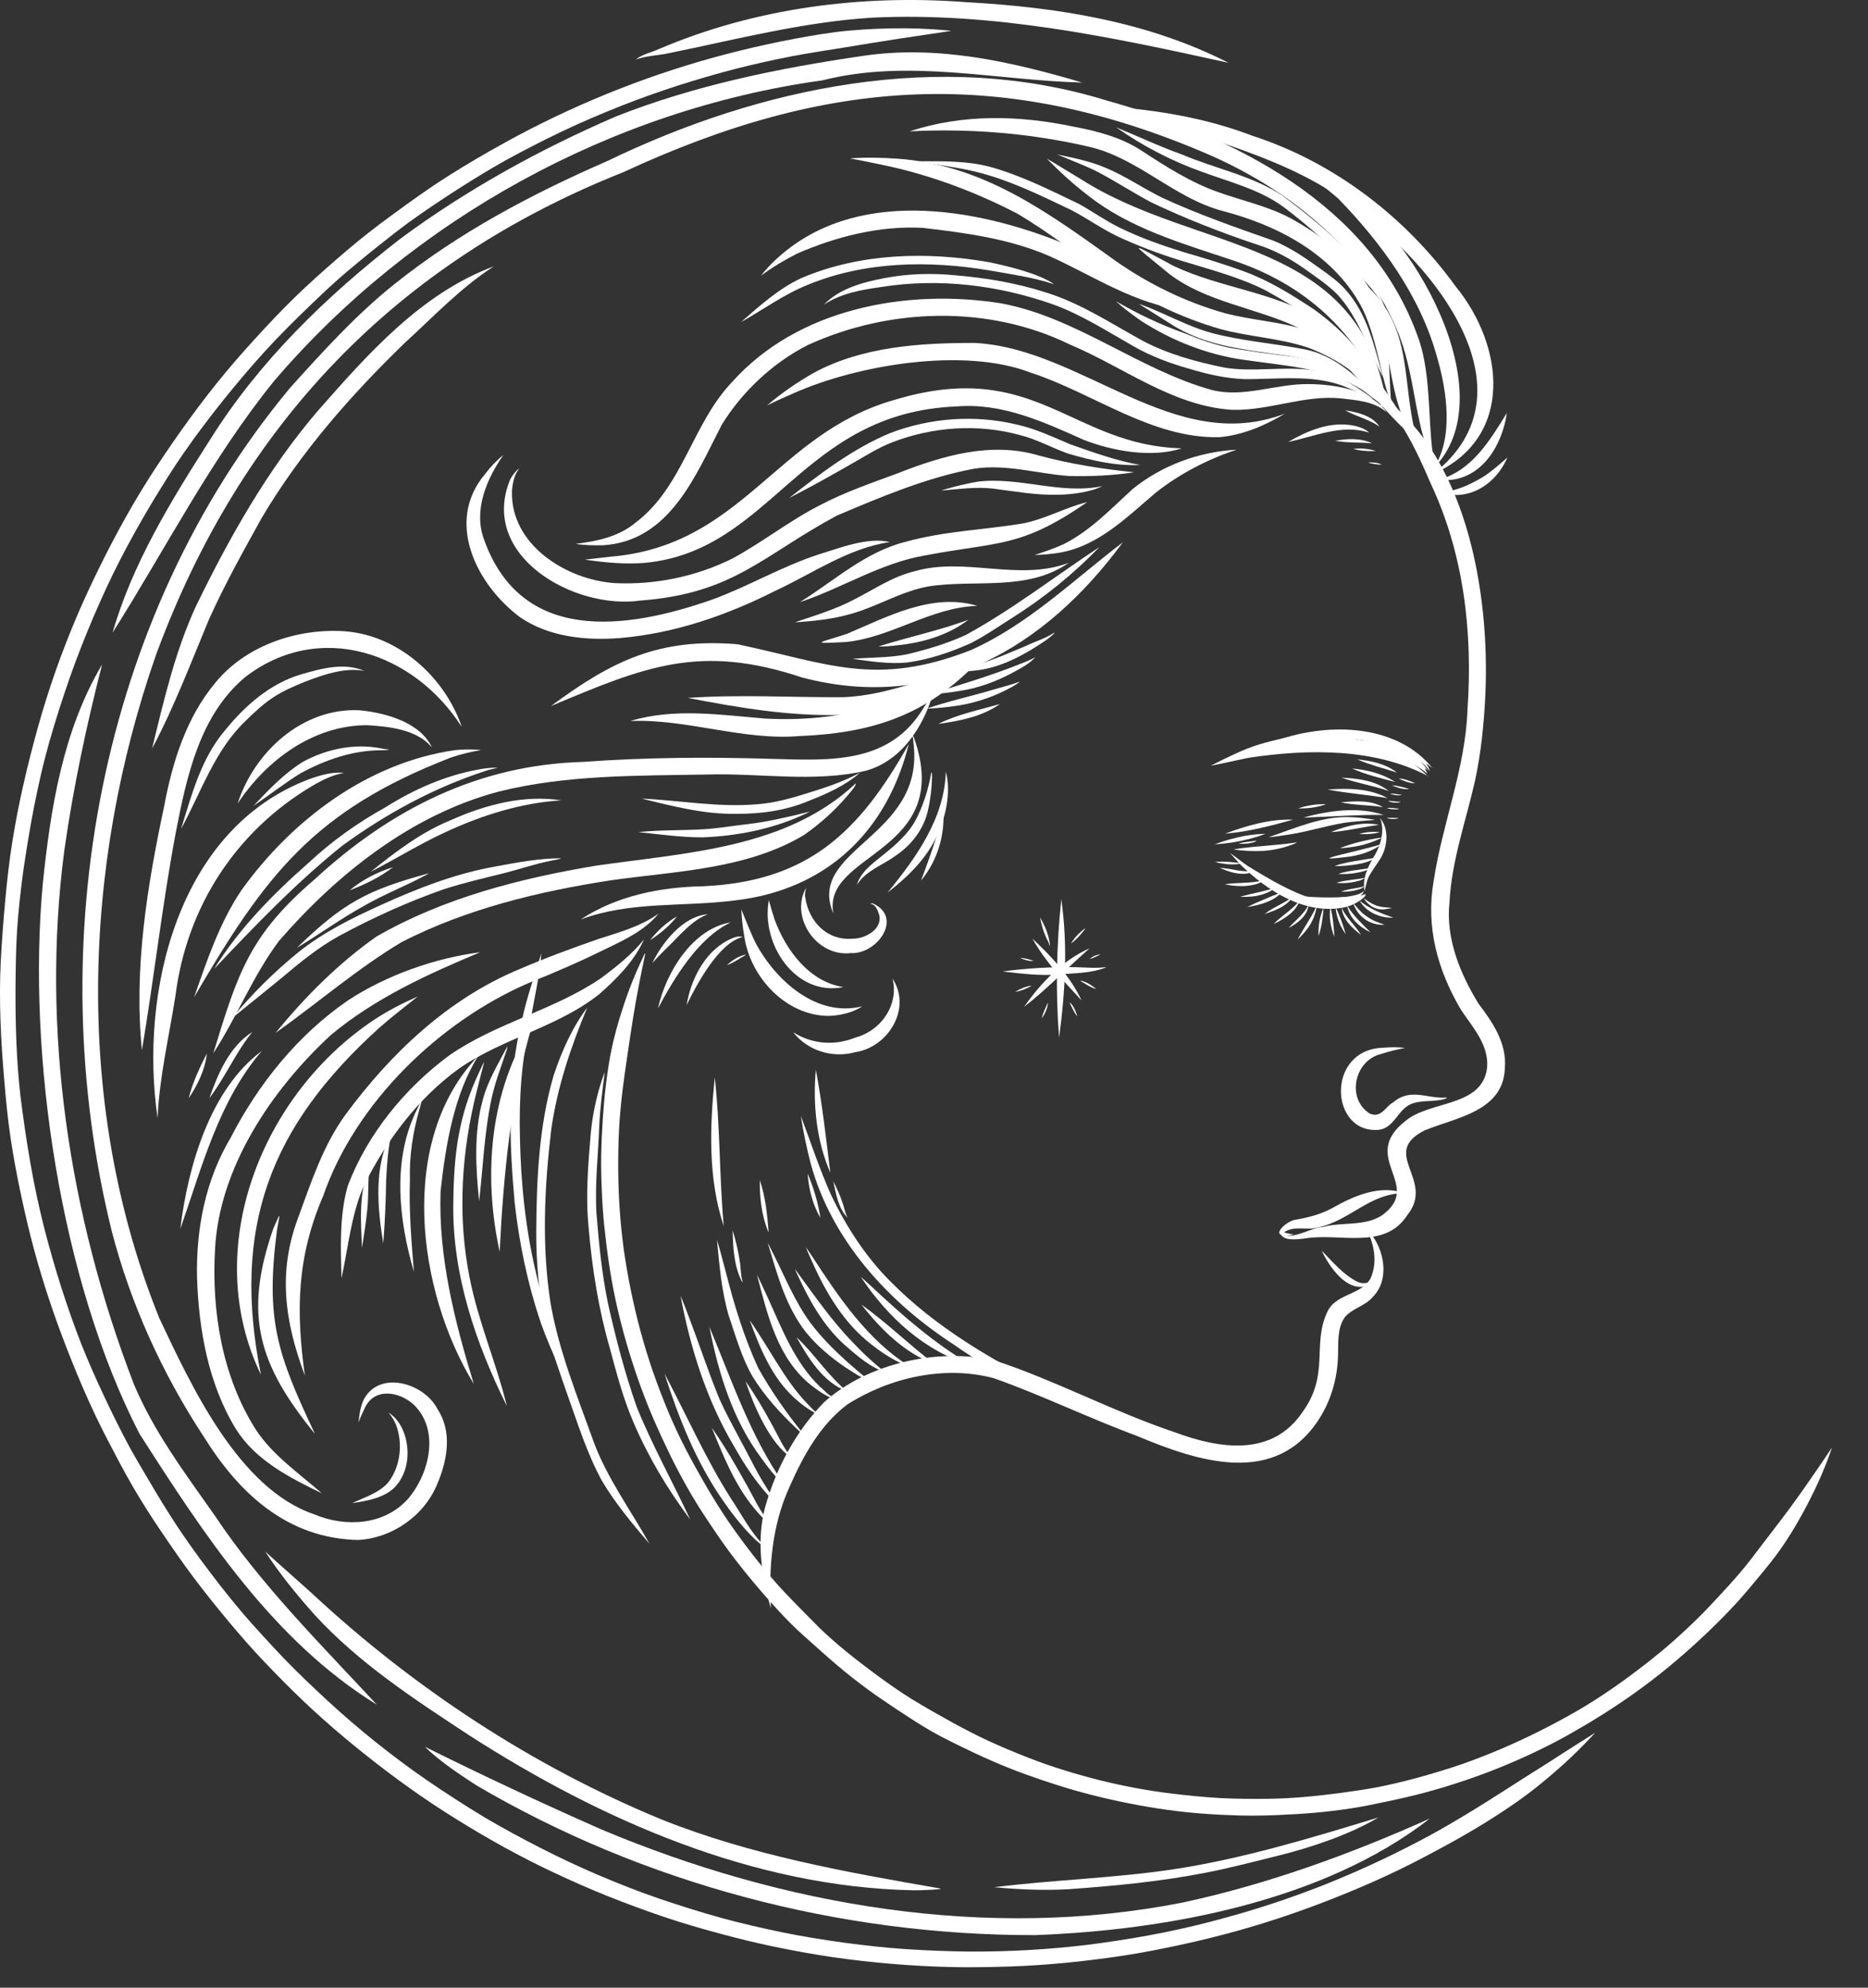 <?xml version="1.0" encoding="utf-8"?>
<svg xmlns="http://www.w3.org/2000/svg" fill="none" height="100%" overflow="visible" preserveAspectRatio="none" style="display: block;" viewBox="0 0 47 50" width="100%">
<rect x="0" y="0" width="47" height="50" fill="#333333" stroke="none"/>
<g id="Group 60">
<g id="Group">
<path d="M32.815 31.157C33.69 30.997 34.834 31.467 35.411 30.563C36.123 29.679 34.694 29.008 35.849 28.433C36.646 28.107 37.83 27.952 37.863 26.868C37.917 26.241 37.555 25.715 37.199 25.246C36.733 24.483 36.369 23.597 36.471 22.688C36.524 21.643 36.884 20.654 37.112 19.641C37.265 18.933 37.337 18.211 37.372 17.488C37.492 14.911 36.901 11.343 34.583 9.839C35.231 10.47 35.638 11.32 35.991 12.149C36.832 13.925 37.058 15.911 36.923 17.852C36.872 19.33 36.291 20.71 36.072 22.159C35.87 23.32 36.169 24.401 36.76 25.403C37.057 25.848 37.465 26.285 37.416 26.859C37.296 27.857 35.983 27.676 35.363 28.197C34.21 29.096 35.74 29.769 34.858 30.504C34.43 30.875 33.789 30.724 33.286 30.864C32.949 30.889 32.551 31.195 32.236 31.04C32.222 31.02 32.217 30.997 32.217 30.974C32.211 31.236 32.636 31.174 32.815 31.157Z" fill="white" id="Vector"/>
<path d="M19.397 40.463C19.338 39.423 19.425 38.362 19.864 37.405C20.202 36.633 20.632 35.847 21.317 35.331C22.384 34.65 23.77 34.337 25.009 34.67C26.223 35.1 27.388 35.67 28.598 36.117C30.148 36.769 32.099 37.412 33.198 35.681C33.489 35.222 33.646 34.679 33.664 34.137C33.68 33.802 33.633 33.432 33.832 33.14C34.017 32.91 34.343 32.858 34.535 32.63C34.979 32.19 34.834 31.425 34.454 30.989C34.427 30.95 34.383 30.913 34.361 30.876C34.571 31.269 34.673 31.742 34.481 32.164C34.234 32.592 33.589 32.538 33.388 33.019C33.013 33.831 33.456 34.572 32.777 35.513C32.011 36.658 30.683 36.446 29.563 36.03C28.028 35.517 26.592 34.741 25.061 34.233C23.631 33.886 21.826 34.288 20.73 35.277C20.021 36.008 19.514 36.955 19.246 37.934C19.029 38.76 19.159 39.659 19.397 40.463Z" fill="white" id="Vector_2"/>
<path d="M35.933 19.533C34.749 18.337 32.601 18.244 31.109 18.948C30.89 19.047 30.674 19.152 30.462 19.263C30.775 19.202 31.099 19.127 31.416 19.062C32.908 18.838 34.572 18.811 35.937 19.525C35.937 19.527 35.928 19.533 35.933 19.533Z" fill="white" id="Vector_3"/>
<path d="M34.895 10.204C34.225 5.932 30.144 6.392 27.199 4.509C26.91 4.338 26.626 4.158 26.336 3.988C26.655 4.313 27.002 4.633 27.368 4.911C28.416 5.744 29.724 6.114 30.974 6.534C32.839 7.138 34.175 8.366 34.892 10.195C34.892 10.195 34.892 10.195 34.892 10.195C34.893 10.197 34.892 10.207 34.895 10.204Z" fill="white" id="Vector_4"/>
<path d="M34.756 10.106C34.437 9.245 33.682 8.588 32.825 8.289C32.171 8.087 31.478 8.053 30.817 7.878C29.832 7.6 28.909 7.151 28.072 6.565C26.367 5.347 24.749 4.142 22.57 3.991C22.177 3.965 21.772 3.954 21.383 3.986C21.65 4.03 21.905 4.088 22.166 4.14C23.359 4.383 24.522 4.816 25.603 5.377C26.38 5.837 27.105 6.415 27.855 6.901C28.72 7.512 29.672 7.976 30.689 8.273C31.425 8.476 32.202 8.502 32.925 8.75C33.655 9.028 34.425 9.521 34.765 10.232C34.799 10.241 34.758 10.108 34.756 10.106Z" fill="white" id="Vector_5"/>
<path d="M35.007 10.183C34.921 9.253 35.019 8.244 34.545 7.403C34.081 6.571 33.312 5.953 32.488 5.499C31.918 5.19 31.277 5.055 30.67 4.84C29.968 4.596 29.341 4.195 28.723 3.79C28.214 3.459 27.621 3.3 27.029 3.19C25.657 2.897 24.227 2.862 22.886 3.304C24.403 3.226 25.926 3.349 27.406 3.693C28.635 3.977 29.54 4.983 30.762 5.307C32.191 5.679 33.606 6.433 34.295 7.794C34.649 8.548 34.726 9.405 35.007 10.183Z" fill="white" id="Vector_6"/>
<path d="M35.708 11.226C35.209 9.771 35.653 8.291 34.33 7.134C35.12 8.388 34.771 10.048 35.707 11.224C35.707 11.225 35.707 11.225 35.707 11.225C35.706 11.226 35.707 11.227 35.708 11.226Z" fill="white" id="Vector_7"/>
<path d="M9.01 38.738C9.882 38.69 10.695 38.114 11.014 37.3C11.261 36.71 11.38 36.007 11.006 35.443C10.684 34.808 9.582 34.458 9.167 35.178C9.07 35.362 9.041 35.583 9.021 35.783C9.064 35.662 9.116 35.546 9.17 35.436C9.408 34.891 10.047 34.999 10.414 35.337C11.071 35.98 10.805 37.069 10.266 37.704C9.668 38.371 8.69 38.426 7.901 38.091C6.006 37.447 4.817 34.871 4.009 33.16C1.872 27.879 2.064 21.795 3.928 16.466C6.057 10.693 9.958 6.603 15.686 4.33C20.82 1.949 25.246 1.635 30.487 3.921C32.526 4.829 34.421 6.366 35.228 8.497C35.629 9.575 35.596 10.782 36.122 11.818C35.888 10.827 36.061 9.497 35.666 8.448C34.467 5.128 31.05 3.423 27.846 2.529C23.66 1.234 19.134 2.188 15.274 4.054C13.379 4.879 11.54 5.853 9.923 7.148C8.954 7.921 8.123 8.843 7.295 9.76C2.481 15.55 1.023 23.724 2.809 30.958C3.286 32.804 4.09 34.567 5.139 36.159C6.028 37.582 7.241 38.7 9.01 38.738Z" fill="white" id="Vector_8"/>
<path d="M36.65 12.452C37.23 12.441 37.708 12.024 37.927 11.508C37.746 11.667 37.563 11.829 37.363 11.966C37.086 12.137 36.791 12.288 36.47 12.352C35.969 12.416 36.434 12.447 36.65 12.452Z" fill="white" id="Vector_9"/>
<path d="M36.395 12.078C37.291 12.058 37.803 11.184 37.913 10.389C37.491 11.074 37.026 11.855 36.191 12.068C36.19 12.069 36.181 12.069 36.184 12.072C36.25 12.086 36.327 12.081 36.395 12.078Z" fill="white" id="Vector_10"/>
<path d="M36.081 11.912C38.104 11.001 37.848 8.702 36.629 7.21C35.368 5.464 33.566 4.079 31.509 3.415C30.444 3.006 29.309 2.8 28.177 2.7C28.228 2.723 28.288 2.733 28.343 2.754C30.266 3.525 32.396 3.921 34.058 5.217C36.059 6.621 38.688 9.844 36.077 11.91C36.067 11.91 36.074 11.915 36.081 11.912Z" fill="white" id="Vector_11"/>
<path d="M36.06 11.788C37.923 9.93 35.492 5.683 33.575 4.643C33.292 4.491 33.007 4.343 32.715 4.21C33.027 4.47 33.358 4.728 33.671 4.995C34.763 6.121 35.743 7.461 36.159 8.991C36.419 9.875 36.57 11.058 36.06 11.788Z" fill="white" id="Vector_12"/>
<path d="M35.772 11.178C34.965 10.079 34.329 8.775 33.153 8.009C32.042 7.348 30.703 7.239 29.544 6.698C28.403 6.092 28.357 6.019 29.418 6.89C30.357 7.603 31.581 7.736 32.631 8.228C33.92 8.921 34.637 10.296 35.772 11.178Z" fill="white" id="Vector_13"/>
<path d="M15.179 13.716C16.852 13.607 17.499 11.966 18.159 10.686C18.676 9.847 19.449 9.123 20.328 8.678C22.388 7.738 24.872 7.666 26.92 8.667C28.271 9.234 29.498 10.213 30.998 10.309C31.931 10.335 32.81 9.929 33.739 10.021C34.137 10.069 34.599 10.096 34.901 10.384C34.901 10.385 34.9 10.385 34.901 10.385C34.901 10.385 34.9 10.386 34.9 10.386C34.9 10.385 34.898 10.386 34.897 10.386H34.897C34.897 10.385 34.897 10.385 34.897 10.385C34.531 9.818 33.572 9.659 32.891 9.662C32.087 9.659 31.294 10.01 30.494 9.811C28.642 9.299 27.091 7.98 25.178 7.629C22.803 7.253 20.067 7.762 18.418 9.612C17.416 10.66 17.184 12.246 15.993 13.145C15.573 13.5 15.018 13.617 14.486 13.681C14.71 13.719 14.948 13.72 15.179 13.716Z" fill="white" id="Vector_14"/>
<path d="M30.68 10.997C31.264 10.948 31.843 10.699 32.325 10.407C29.535 11.47 27.233 8.766 24.529 8.627C23.155 8.624 21.688 8.716 20.46 9.387C20.052 9.622 19.653 9.892 19.302 10.198C19.53 10.083 19.765 9.983 19.998 9.879C21.602 9.173 24.257 8.731 25.922 9.37C27.497 9.88 28.976 11.039 30.68 10.997Z" fill="white" id="Vector_15"/>
<path d="M16.227 14.159C19.433 13.851 20.14 10.373 24.083 10.223C25.214 10.132 26.265 10.615 27.27 11.066C28.032 11.359 28.991 11.52 29.739 11.277C29.739 11.277 29.739 11.278 29.739 11.278C26.942 11.21 26.055 8.987 22.501 10.06C19.518 10.908 18.683 13.732 15.348 14.005C15.138 14.031 14.919 14.052 14.715 14.077C15.216 14.152 15.724 14.199 16.231 14.159C16.231 14.159 16.227 14.159 16.227 14.159Z" fill="white" id="Vector_16"/>
<path d="M16.114 15.107C18.461 14.928 19.168 13.986 21.053 12.971C22.173 12.496 23.321 12.011 24.522 11.788C25.316 11.668 26.11 11.918 26.896 11.974C27.443 11.988 27.998 11.962 28.538 11.88C27.742 11.8 26.937 11.672 26.16 11.465C24.947 11.096 23.71 11.462 22.574 11.911C21.921 12.152 21.258 12.378 20.641 12.703C19.87 13.093 19.191 13.636 18.433 14.047C17.523 14.502 16.481 14.718 15.465 14.668C14.243 14.585 12.835 13.698 12.882 12.348C12.897 12.146 12.94 11.943 13.066 11.78C12.972 11.851 12.889 11.957 12.834 12.066C12.049 13.983 14.443 15.346 16.114 15.107Z" fill="white" id="Vector_17"/>
<path d="M15.6 16.05C16.962 15.934 18.272 15.485 19.487 14.871C20.442 14.431 21.343 13.785 22.391 13.636C22.391 13.636 22.392 13.636 22.392 13.637C21.834 13.5 21.128 13.786 20.579 13.953C19.658 14.254 18.822 14.755 17.912 15.085C15.737 15.846 13.108 16.201 12.173 13.557C11.911 12.827 12.245 12.045 12.666 11.444C12.495 11.58 12.334 11.751 12.201 11.93C11.193 13.123 11.986 14.703 13.079 15.522C13.803 16.025 14.745 16.117 15.6 16.05Z" fill="white" id="Vector_18"/>
<path d="M29.821 7.802C28.734 7.399 27.82 6.625 26.775 6.128C24.501 5.204 21.478 4.704 19.52 6.53C19.387 6.656 19.253 6.793 19.146 6.936C19.428 6.725 19.745 6.536 20.058 6.378C21.046 5.949 22.137 5.673 23.219 5.732C24.312 5.86 25.388 6.004 26.388 6.435C27.508 6.936 28.573 7.671 29.821 7.802Z" fill="white" id="Vector_19"/>
<path d="M26.678 13.9C27.652 13.722 28.357 13.004 29.081 12.391C29.686 11.915 30.379 11.556 31.106 11.315C31.107 11.315 31.107 11.314 31.106 11.313C30.164 11.364 29.23 11.707 28.496 12.303C27.952 12.801 27.439 13.344 26.772 13.683C26.534 13.795 26.276 13.881 26.031 13.961C26.248 13.956 26.465 13.936 26.678 13.9Z" fill="white" id="Vector_20"/>
<path d="M20.124 15.148C21.182 14.796 22.162 14.161 23.272 13.972C25.117 13.622 25.667 13.79 27.315 12.658C27.33 12.651 27.345 12.642 27.36 12.636C27.29 12.642 27.21 12.671 27.137 12.691C26.66 12.843 26.21 13.08 25.715 13.171C24.742 13.329 23.75 13.361 22.795 13.627C21.776 13.876 20.988 14.612 20.124 15.148Z" fill="white" id="Vector_21"/>
<path d="M21.412 15.442C22.071 15.257 22.665 14.881 23.342 14.754C24.524 14.564 25.838 14.89 26.888 14.159C26.888 14.159 26.888 14.159 26.887 14.159C25.623 14.634 24.277 14 23.003 14.372C22.45 14.506 21.977 14.836 21.475 15.088C21.003 15.336 20.502 15.483 20.001 15.654C20.47 15.625 20.955 15.575 21.412 15.442Z" fill="white" id="Vector_22"/>
<path d="M21.285 16.15C22.429 16.035 23.431 15.273 24.587 15.241C24.587 15.241 24.587 15.241 24.587 15.241C24.587 15.241 24.587 15.241 24.587 15.241C24.587 15.241 24.587 15.241 24.587 15.241C24.587 15.241 24.587 15.241 24.587 15.241C24.587 15.241 24.587 15.241 24.586 15.241C24.587 15.241 24.587 15.241 24.587 15.241L24.586 15.242C24.582 15.243 24.591 15.245 24.591 15.241C23.459 14.9 22.328 15.513 21.308 15.945C20.61 16.173 20.336 16.199 21.285 16.15Z" fill="white" id="Vector_23"/>
<path d="M13.863 17.76C16.235 16.763 17.613 16.189 20.174 17.04C23.53 17.931 26.297 16.303 28.249 13.645C28.249 13.644 28.248 13.643 28.247 13.645C28.247 13.645 28.247 13.645 28.247 13.645C27.008 14.59 25.862 15.714 24.422 16.356C22.024 17.29 20.845 16.689 18.556 16.206C16.579 16.044 15.408 16.619 13.863 17.76Z" fill="white" id="Vector_24"/>
<path d="M20.119 18.515C22.147 18.433 23.49 17.893 24.827 16.412C23.079 17.587 21.391 18.188 19.259 18.076C18.132 17.985 16.963 17.801 15.861 18.137C17.282 18.078 18.695 18.636 20.119 18.515Z" fill="white" id="Vector_25"/>
<path d="M21.263 17.979C22.436 17.966 23.582 17.246 24.493 16.712L24.493 16.712C23.405 17.008 22.358 17.492 21.223 17.538C19.917 17.546 18.609 17.465 17.304 17.556C18.6 17.805 19.933 18.034 21.263 17.979Z" fill="white" id="Vector_26"/>
<path d="M5.366 26.497C5.961 25.582 6.362 24.549 7.016 23.673C8.478 21.987 10.348 20.497 12.538 19.915C14.24 19.487 16.027 19.515 17.773 19.483C19.103 19.442 20.469 19.69 21.777 19.39C22.67 19.148 23.22 18.303 23.472 17.462C23.4 17.562 23.324 17.676 23.255 17.777C22.409 19.223 20.911 19.13 19.444 19.09C17.844 19.04 16.239 19.049 14.642 19.168C14.645 19.168 14.648 19.168 14.651 19.168C14.658 19.167 14.664 19.167 14.67 19.166C12.039 19.237 9.828 20.359 7.922 22.115C6.267 23.532 5.983 24.485 5.366 26.497Z" fill="white" id="Vector_27"/>
<path d="M14.608 23.13C15.86 22.662 17.192 22.818 18.491 22.65C20.792 22.384 22.317 20.923 22.866 18.714C22.866 18.715 22.866 18.715 22.866 18.715C22.866 18.715 22.866 18.715 22.866 18.715C21.619 20.933 20.337 22.172 17.691 22.294C16.607 22.314 15.523 22.532 14.608 23.13Z" fill="white" id="Vector_28"/>
<path d="M6.934 25.983C7.997 25.227 8.994 24.362 10.114 23.693C11.747 22.86 13.551 22.425 15.348 22.147C16.989 21.912 18.764 21.877 20.224 21.008C20.694 20.682 21.119 20.285 21.471 19.834C21.495 19.792 21.545 19.745 21.526 19.696C21.521 19.689 21.525 19.708 21.526 19.711C21.526 19.711 21.526 19.711 21.526 19.711C19.783 21.347 17.258 21.449 15.01 21.774C13.094 22.092 11.169 22.584 9.475 23.557C8.515 24.231 7.671 25.079 6.934 25.983Z" fill="white" id="Vector_29"/>
<path d="M8.099 37.565C7.517 37.055 6.859 36.609 6.43 35.952C5.59 34.624 5.321 32.983 5.41 31.432C5.515 29.364 6.837 27.411 8.322 26.038C9.433 25.11 10.759 24.506 12.081 23.954C10.967 24.095 9.728 24.524 8.748 25.17C7.49 26.037 6.5 27.267 5.807 28.613C5.169 29.681 4.93 30.911 4.958 32.144C5 33.452 5.246 34.826 5.939 35.953C6.435 36.739 7.291 37.173 8.099 37.565Z" fill="white" id="Vector_30"/>
<path d="M4.884 25.085C6.677 22.013 7.894 20.394 11.335 19.06C11.584 18.974 11.841 18.91 12.101 18.869C11.89 18.843 11.661 18.849 11.445 18.87C9.252 19.186 7.348 20.622 6.078 22.389C5.525 23.207 5.206 24.164 4.884 25.085Z" fill="white" id="Vector_31"/>
<path d="M3.571 26.418C3.879 24.586 4.084 22.734 4.429 20.91C4.429 20.913 4.428 20.916 4.427 20.919C4.427 20.919 4.427 20.92 4.427 20.921C4.699 19.526 5.024 17.996 6.164 17.036C8.042 15.589 10.42 16.41 11.622 18.291C11.622 18.291 11.621 18.292 11.621 18.292C11.189 17.014 9.981 15.931 8.577 15.874C7.416 15.823 6.167 16.258 5.42 17.172C4.681 18.056 4.335 19.182 4.127 20.297C3.701 22.298 3.364 24.373 3.571 26.418Z" fill="white" id="Vector_32"/>
<path d="M5.979 20.213C6.699 19.125 7.882 18.244 9.23 18.242C9.79 18.274 10.49 18.349 10.868 18.801C10.868 18.801 10.868 18.801 10.868 18.801C10.868 18.801 10.868 18.801 10.868 18.801C10.572 18.167 9.69 17.927 9.036 17.866C7.61 17.802 6.397 18.914 5.979 20.213Z" fill="white" id="Vector_33"/>
<path d="M3.965 28.126C4.01 27.082 4.257 26.063 4.417 25.034C4.7 22.814 5.931 20.912 7.859 19.768C8.105 19.623 8.367 19.493 8.649 19.443C8.367 19.408 8.051 19.504 7.79 19.596C4.476 20.835 3.502 24.951 3.965 28.126Z" fill="white" id="Vector_34"/>
<path d="M3.827 18.829C4.385 17.782 4.802 16.671 5.259 15.578C5.655 14.698 6.127 13.854 6.595 13.011C7.563 11.38 8.826 9.939 10.187 8.623C10.911 7.962 11.593 7.236 12.419 6.704C12.42 6.704 12.421 6.704 12.421 6.704C12.421 6.703 12.421 6.703 12.421 6.702C12.421 6.702 12.42 6.702 12.42 6.702C10.602 7.378 9.266 8.894 8.014 10.315C6.74 11.796 5.779 13.505 4.927 15.255C4.405 16.391 4.12 17.624 3.827 18.829Z" fill="white" id="Vector_35"/>
<path d="M20.969 22.983C20.662 21.442 24.011 21.473 23.002 18.573C22.993 18.549 22.964 18.482 22.932 18.494C22.994 18.547 22.972 18.659 22.989 18.735C23.248 21.072 20.271 21.355 20.969 22.983Z" fill="white" id="Vector_36"/>
<path d="M21.405 23.975C22.07 24.013 22.741 23.07 21.953 22.722C21.936 22.721 21.903 22.728 21.891 22.736C22.032 22.738 22.089 22.912 22.124 23.025C22.199 23.381 21.768 23.611 21.464 23.612C20.812 23.671 20.352 23.19 20.26 22.573C20.241 22.492 20.267 22.404 20.283 22.329C19.863 23.072 20.549 24.076 21.405 23.975Z" fill="white" id="Vector_37"/>
<path d="M21.221 24.83C20.364 24.7 19.773 23.903 19.488 23.128C19.435 22.97 19.387 22.802 19.345 22.643C19.139 23.74 20.01 25.074 21.221 24.83Z" fill="white" id="Vector_38"/>
<path d="M20.847 25.555C21.131 25.55 21.48 25.465 21.69 25.315C21.69 25.315 21.69 25.315 21.69 25.315C21.69 25.315 21.69 25.315 21.69 25.315C21.69 25.315 21.69 25.315 21.69 25.315C21.69 25.315 21.69 25.315 21.69 25.315C21.69 25.315 21.69 25.315 21.69 25.316C21.69 25.316 21.69 25.315 21.69 25.315C20.545 25.598 19.525 24.669 19.016 23.731C18.88 23.453 18.768 23.155 18.651 22.874C18.664 23.104 18.687 23.336 18.728 23.563C18.88 24.584 19.774 25.55 20.847 25.555Z" fill="white" id="Vector_39"/>
<path d="M21.523 26.466C22.353 26.342 22.945 25.363 22.458 24.62C22.616 25.252 22.196 25.923 21.507 26.105C20.99 26.31 20.428 26.266 19.958 25.966C20.323 26.434 20.951 26.627 21.523 26.466Z" fill="white" id="Vector_40"/>
<path d="M32.132 45.658C32.443 45.645 32.754 45.628 33.063 45.601C33.37 45.575 33.674 45.538 33.978 45.492C34.285 45.445 34.59 45.382 34.894 45.317C35.222 45.248 35.55 45.174 35.875 45.086C36.553 44.902 37.222 44.676 37.87 44.407C37.873 44.405 37.876 44.404 37.88 44.402C37.885 44.4 37.89 44.398 37.893 44.397C38.463 44.159 39.019 43.892 39.556 43.586C40.105 43.273 40.643 42.936 41.157 42.567C41.328 42.445 41.497 42.319 41.64 42.207C42.129 41.826 42.596 41.417 43.042 40.986C43.269 40.767 43.489 40.543 43.702 40.311C43.896 40.099 44.079 39.877 44.262 39.656C44.458 39.421 44.65 39.184 44.825 38.933C44.983 38.705 45.13 38.466 45.267 38.225C45.543 37.739 45.788 37.237 45.986 36.715C46.023 36.616 46.057 36.516 46.093 36.416C46.093 36.415 46.092 36.415 46.091 36.416C45.979 36.586 45.864 36.755 45.749 36.923C45.514 37.265 45.278 37.606 45.034 37.936C45.018 37.957 45.003 37.977 45.002 37.979C44.845 38.189 44.688 38.397 44.528 38.604C44.358 38.821 44.195 39.043 44.026 39.261C43.858 39.475 43.681 39.681 43.498 39.882C43.304 40.094 43.109 40.306 42.91 40.514C42.896 40.528 42.882 40.542 42.875 40.549C42.871 40.553 42.866 40.558 42.862 40.563C42.62 40.807 42.371 41.043 42.114 41.271C41.868 41.489 41.612 41.695 41.376 41.88C40.849 42.288 40.303 42.672 39.73 43.009C39.725 43.012 39.721 43.014 39.716 43.017C39.713 43.019 39.71 43.021 39.708 43.022C39.692 43.031 39.676 43.04 39.661 43.049C39.027 43.414 38.371 43.738 37.724 44.013C37.407 44.146 37.087 44.271 36.762 44.384C36.425 44.5 36.084 44.602 35.741 44.698C35.701 44.709 35.661 44.72 35.625 44.73C35.622 44.73 35.619 44.731 35.616 44.732L35.613 44.733C35.315 44.813 35.014 44.885 34.712 44.946C34.397 45.009 34.077 45.053 33.761 45.097C33.144 45.179 32.523 45.242 31.9 45.249C31.493 45.253 31.085 45.251 30.679 45.229C30.279 45.206 29.88 45.165 29.501 45.12C28.887 45.046 28.277 44.932 27.677 44.783C27.657 44.778 27.637 44.773 27.617 44.768C27.615 44.768 27.613 44.767 27.611 44.767C27.608 44.766 27.604 44.765 27.602 44.764L27.598 44.763C27.015 44.613 26.44 44.437 25.88 44.218C25.869 44.214 25.858 44.21 25.852 44.207C25.52 44.077 25.19 43.94 24.866 43.79C24.558 43.647 24.258 43.491 23.971 43.334C23.965 43.331 23.96 43.328 23.955 43.325L23.953 43.324C23.62 43.139 23.287 42.953 22.962 42.754C22.627 42.548 22.308 42.32 22 42.093C21.521 41.737 21.049 41.365 20.619 40.951C20.489 40.822 20.362 40.69 20.233 40.56C20.082 40.408 19.932 40.255 19.784 40.1C19.51 39.812 19.254 39.507 19.018 39.209C19.013 39.203 19.009 39.197 19.004 39.191L19.003 39.189C18.993 39.177 18.983 39.164 18.978 39.158C18.975 39.154 18.972 39.15 18.968 39.146C18.966 39.142 18.963 39.139 18.963 39.139C18.745 38.86 18.535 38.576 18.335 38.285C18.135 37.993 17.95 37.693 17.77 37.388C17.59 37.077 17.414 36.762 17.248 36.442C17.094 36.143 16.952 35.838 16.823 35.534C16.683 35.197 16.551 34.856 16.431 34.511C16.314 34.175 16.212 33.834 16.117 33.492C15.933 32.809 15.791 32.113 15.692 31.413C15.606 30.775 15.562 30.13 15.555 29.487C15.553 29.137 15.557 28.787 15.574 28.437C15.591 28.1 15.624 27.764 15.662 27.436C15.698 27.14 15.742 26.846 15.785 26.552C15.832 26.242 15.875 25.933 15.925 25.625C16.012 25.085 16.117 24.548 16.231 24.013C16.233 24.008 16.234 24.002 16.235 23.996C16.237 23.987 16.224 23.984 16.22 23.991C16.22 23.991 16.22 23.991 16.22 23.991C16.18 24.083 16.134 24.172 16.093 24.263C16.032 24.398 15.973 24.534 15.918 24.671C15.815 24.927 15.723 25.188 15.64 25.451C15.543 25.754 15.458 26.06 15.392 26.371C15.328 26.67 15.284 26.973 15.247 27.276C15.211 27.564 15.187 27.854 15.167 28.144C15.148 28.444 15.132 28.745 15.127 29.045C15.121 29.356 15.129 29.666 15.143 29.976C15.155 30.264 15.174 30.553 15.204 30.84C15.268 31.457 15.354 32.074 15.484 32.681C15.612 33.278 15.776 33.867 15.969 34.447C16.068 34.742 16.173 35.035 16.289 35.324C16.4 35.602 16.52 35.876 16.645 36.147C16.906 36.713 17.189 37.266 17.516 37.797C17.67 38.048 17.834 38.293 17.999 38.537C18.169 38.788 18.346 39.034 18.532 39.273C18.907 39.756 19.307 40.223 19.728 40.667C19.835 40.779 19.944 40.889 20.056 40.995C20.158 41.093 20.266 41.185 20.371 41.279C20.604 41.487 20.835 41.697 21.074 41.898C21.317 42.105 21.569 42.302 21.826 42.491C22.072 42.672 22.326 42.842 22.58 43.011C22.839 43.183 23.1 43.352 23.368 43.51C23.616 43.656 23.874 43.784 24.132 43.911C24.673 44.178 25.224 44.423 25.792 44.629C26.347 44.83 26.911 45.011 27.48 45.155C28.092 45.31 28.711 45.433 29.336 45.522C29.954 45.61 30.576 45.652 31.199 45.669C31.298 45.672 31.397 45.673 31.496 45.673C31.708 45.673 31.92 45.667 32.132 45.658Z" fill="white" id="Vector_41"/>
<path d="M30.911 1.58C28.866 0.537 26.586 0.18 24.315 0.055C21.682 -0.147 19.004 0.198 16.568 1.238C16.382 1.322 16.147 1.37 15.998 1.498C16.26 1.4 16.562 1.398 16.838 1.336C18.532 0.991 20.217 0.55 21.95 0.444C24.988 0.297 27.969 0.932 30.911 1.58Z" fill="white" id="Vector_42"/>
<path d="M25.353 49.469C26.324 49.439 27.294 49.34 28.255 49.195C28.747 49.121 29.236 49.023 29.722 48.918C30.198 48.815 30.67 48.699 31.139 48.568C32.065 48.31 32.975 47.992 33.864 47.628C34.306 47.447 34.743 47.255 35.173 47.048C35.593 46.845 36.006 46.626 36.416 46.402C37.059 46.05 37.688 45.669 38.284 45.241C38.564 45.039 38.831 44.823 39.092 44.597C39.242 44.469 39.388 44.338 39.531 44.202C39.539 44.194 39.548 44.186 39.553 44.181C39.752 43.99 39.945 43.793 40.132 43.591C40.132 43.59 40.131 43.589 40.13 43.59C39.772 43.819 39.409 44.044 39.053 44.277C38.891 44.384 38.725 44.485 38.561 44.588C38.38 44.701 38.201 44.817 38.022 44.932C37.632 45.182 37.241 45.43 36.844 45.669C36.574 45.831 36.301 45.991 36.024 46.143C35.201 46.591 34.352 46.993 33.484 47.346C33.432 47.368 33.38 47.388 33.328 47.409C33.32 47.412 33.312 47.415 33.305 47.419C33.297 47.422 33.289 47.424 33.281 47.428C33.222 47.45 33.163 47.473 33.105 47.496C32.984 47.542 32.863 47.587 32.742 47.632C32.514 47.717 32.284 47.795 32.053 47.872C31.505 48.055 30.949 48.213 30.414 48.352C29.911 48.48 29.406 48.593 28.896 48.686C28.391 48.778 27.883 48.855 27.381 48.92C27.377 48.92 27.372 48.921 27.367 48.922L27.364 48.922C26.372 49.041 25.372 49.097 24.373 49.091C23.851 49.085 23.33 49.065 22.809 49.031C22.276 48.997 21.747 48.937 21.229 48.867C21.221 48.866 21.213 48.865 21.205 48.864L21.204 48.864C20.686 48.791 20.169 48.708 19.655 48.602C19.147 48.496 18.64 48.38 18.139 48.243C17.613 48.096 17.092 47.932 16.574 47.756C16.053 47.578 15.542 47.373 15.035 47.159C14.543 46.948 14.059 46.72 13.582 46.476C13.11 46.234 12.644 45.983 12.187 45.713C11.699 45.418 11.219 45.108 10.748 44.786C10.286 44.47 9.841 44.131 9.425 43.8C9.021 43.475 8.627 43.136 8.246 42.785C7.865 42.434 7.491 42.077 7.131 41.704C6.957 41.522 6.786 41.338 6.616 41.151C6.431 40.948 6.246 40.745 6.069 40.535C5.705 40.105 5.361 39.658 5.034 39.215C4.87 38.992 4.709 38.767 4.555 38.538C4.394 38.301 4.241 38.059 4.09 37.815C3.943 37.576 3.8 37.334 3.658 37.092C3.528 36.872 3.398 36.652 3.287 36.452C3.052 36.021 2.836 35.581 2.627 35.138C2.42 34.701 2.225 34.258 2.049 33.818C2.047 33.811 2.044 33.804 2.041 33.798L2.041 33.797C1.674 32.855 1.372 31.891 1.12 30.92C1.119 30.916 1.117 30.911 1.116 30.907L1.115 30.901C0.976 30.353 0.859 29.801 0.762 29.244C0.664 28.684 0.583 28.12 0.513 27.555C0.411 26.657 0.387 25.752 0.39 24.859C0.395 24.379 0.399 23.897 0.429 23.417C0.46 22.92 0.517 22.427 0.582 21.934C0.661 21.387 0.75 20.842 0.856 20.3C0.911 20.021 0.97 19.744 1.034 19.467C1.096 19.196 1.168 18.927 1.242 18.659C1.397 18.117 1.569 17.58 1.755 17.048C1.935 16.533 2.137 16.026 2.339 15.548C2.551 15.055 2.773 14.566 3.019 14.089C3.272 13.597 3.542 13.116 3.826 12.641C4.086 12.213 4.35 11.785 4.637 11.374C4.947 10.929 5.274 10.498 5.61 10.076C5.953 9.652 6.303 9.234 6.67 8.832C7.045 8.421 7.441 8.03 7.823 7.664C8.026 7.47 8.228 7.276 8.437 7.089C8.626 6.919 8.821 6.755 9.017 6.593C9.213 6.429 9.414 6.27 9.614 6.111C9.814 5.952 10.015 5.794 10.2 5.657C10.232 5.633 10.265 5.61 10.297 5.586C10.706 5.29 11.126 5.01 11.552 4.738C11.945 4.487 12.342 4.245 12.727 4.03C13.19 3.776 13.661 3.535 14.138 3.307C14.624 3.075 15.122 2.865 15.613 2.669C15.621 2.665 15.629 2.662 15.637 2.659C15.637 2.659 15.637 2.659 15.637 2.659C16.583 2.288 17.553 1.978 18.537 1.724C18.994 1.609 19.454 1.506 19.917 1.416C20.371 1.329 20.828 1.262 21.285 1.188C21.749 1.112 22.212 1.035 22.677 0.965C23.088 0.903 23.499 0.844 23.909 0.78C23.917 0.779 23.924 0.778 23.932 0.777C23.932 0.777 23.932 0.777 23.932 0.777C23.933 0.777 23.933 0.776 23.933 0.776V0.776V0.776C23.933 0.776 23.933 0.775 23.932 0.775C23.932 0.775 23.932 0.775 23.932 0.775C23.777 0.761 23.622 0.746 23.467 0.736C23.242 0.721 23.017 0.714 22.792 0.712C22.317 0.709 21.841 0.727 21.367 0.77C20.905 0.811 20.446 0.891 19.99 0.976C19.536 1.061 19.085 1.16 18.637 1.269C16.797 1.719 15.01 2.389 13.326 3.255C13.127 3.357 12.93 3.462 12.735 3.57C12.714 3.582 12.692 3.594 12.676 3.603C12.201 3.864 11.734 4.138 11.276 4.428C10.775 4.745 10.293 5.093 9.817 5.443C9.449 5.712 9.089 5.992 8.742 6.288C8.38 6.596 8.022 6.91 7.674 7.234C7.318 7.567 6.977 7.916 6.646 8.273C6.318 8.628 5.993 8.987 5.684 9.359C5.056 10.113 4.484 10.912 3.943 11.73C3.4 12.55 2.924 13.415 2.49 14.296C2.305 14.674 2.127 15.055 1.971 15.417C1.966 15.43 1.96 15.443 1.955 15.456C1.951 15.464 1.948 15.472 1.944 15.481C1.555 16.388 1.226 17.322 0.96 18.273C0.826 18.752 0.703 19.233 0.593 19.718C0.484 20.196 0.39 20.677 0.312 21.162C0.23 21.672 0.174 22.186 0.127 22.701C0.083 23.195 0.044 23.691 0.019 24.186C-0.031 25.186 0.023 26.187 0.108 27.183C0.149 27.665 0.194 28.146 0.266 28.624C0.337 29.099 0.425 29.571 0.525 30.041C0.626 30.515 0.736 30.988 0.863 31.456C0.993 31.935 1.14 32.408 1.299 32.878C1.453 33.33 1.622 33.776 1.799 34.22C1.985 34.684 2.181 35.143 2.396 35.595C2.593 36.011 2.809 36.418 3.025 36.825C3.228 37.208 3.446 37.581 3.678 37.948C3.924 38.337 4.185 38.718 4.448 39.096C4.721 39.488 5.008 39.87 5.307 40.244C5.592 40.6 5.885 40.952 6.186 41.295C6.484 41.636 6.799 41.961 7.117 42.283C7.443 42.612 7.777 42.933 8.123 43.241C8.468 43.548 8.822 43.844 9.162 44.115C9.909 44.712 10.688 45.271 11.502 45.774C12.288 46.26 13.097 46.713 13.936 47.105C14.388 47.316 14.844 47.52 15.309 47.705C15.762 47.885 16.219 48.054 16.681 48.211C17.15 48.37 17.626 48.509 18.103 48.637C18.566 48.762 19.03 48.877 19.499 48.973C19.983 49.073 20.469 49.161 20.958 49.233C21.439 49.304 21.922 49.355 22.407 49.398C22.904 49.441 23.402 49.468 23.902 49.48C24.066 49.484 24.23 49.486 24.395 49.486C24.714 49.486 25.034 49.479 25.353 49.469Z" fill="white" id="Vector_43"/>
<path d="M9.481 42.881C8.056 41.346 6.562 39.862 5.396 38.113C4.651 37.053 3.863 36.006 3.364 34.808C1.735 30.57 1.027 25.902 1.619 21.387C1.843 19.813 2.175 18.251 2.568 16.716C1.576 18.397 1.273 20.332 1.075 22.245C0.681 26.552 1.519 32.206 3.51 36.067C5.136 38.605 6.867 41.27 9.481 42.881Z" fill="white" id="Vector_44"/>
<path d="M2.833 15.914C4.171 13.8 5.321 11.524 6.906 9.572C10.383 5.514 15.389 2.755 20.688 2.022C22.854 1.471 25.051 2.021 27.231 2.077C25.435 1.546 23.577 1.126 21.703 1.407C19.595 1.715 17.478 2.146 15.496 2.93C13.591 3.752 11.741 4.771 10.072 6.006C8.215 7.446 6.516 9.086 5.271 11.083C4.301 12.598 3.328 14.186 2.833 15.914Z" fill="white" id="Vector_45"/>
<path d="M26.04 48.678C29.37 48.555 33.304 47.823 35.975 45.746C33.976 46.641 31.895 47.399 29.754 47.859C24.836 48.827 19.701 47.942 15.123 46.016C13.63 45.358 12.149 44.665 10.688 43.939C11.072 44.309 11.528 44.611 11.976 44.904C16.203 47.39 21.139 48.685 26.04 48.678Z" fill="white" id="Vector_46"/>
<path d="M22.97 47.55C23.133 47.556 23.818 47.526 23.64 47.502C21.274 47.092 18.888 46.664 16.65 45.771C13.397 44.431 10.401 42.459 7.833 40.066C7.448 39.718 7.056 39.379 6.673 39.029C7.036 39.591 7.471 40.121 7.919 40.624C9.039 41.845 10.439 42.754 11.815 43.658C15.137 45.794 18.97 47.468 22.97 47.55Z" fill="white" id="Vector_47"/>
<path d="M7.671 34.604C7.443 32.967 7.468 31.624 8.133 30.08C8.942 27.744 11.044 25.705 13.295 24.73C13.957 24.466 14.61 24.182 15.248 23.866C15.726 23.638 16.23 23.398 16.571 22.981C16.128 23.303 15.579 23.451 15.059 23.62C14.386 23.853 13.717 24.1 13.063 24.382C11.273 25.125 9.83 26.498 8.692 28.04C8.13 28.812 7.831 29.733 7.505 30.622C6.981 32.007 7.168 33.254 7.671 34.604Z" fill="white" id="Vector_48"/>
<path d="M6.566 34.582C5.824 30.897 6.78 28.348 9.549 25.849C9.859 25.576 10.196 25.319 10.513 25.065C10.138 25.23 9.745 25.431 9.41 25.655C6.579 27.536 5.034 31.414 6.566 34.582Z" fill="white" id="Vector_49"/>
<path d="M7.925 36.071C6.973 34.055 6.674 33.206 6.971 30.93C7.052 30.484 7.069 30.473 6.878 30.901C6.117 33.081 6.507 34.334 7.925 36.071Z" fill="white" id="Vector_50"/>
<path d="M8.592 32.153C8.765 31.369 8.834 30.547 9.163 29.808C9.728 28.68 10.518 27.627 11.546 26.882C12.648 26.115 14.031 25.843 15.084 25.003C15.525 24.615 15.966 24.167 16.204 23.629C15.901 24.008 15.514 24.311 15.128 24.602C13.941 25.412 12.479 25.728 11.295 26.554C10.183 27.38 9.245 28.527 8.751 29.827C8.536 30.578 8.573 31.385 8.592 32.153Z" fill="white" id="Vector_51"/>
<path d="M12.572 31.488C12.664 29.58 12.86 27.521 13.401 25.755L13.401 25.755C12.316 27.452 12.151 29.558 12.572 31.488Z" fill="white" id="Vector_52"/>
<path d="M11.921 34.813C11.44 33.246 11.027 31.616 11.085 29.966C11.21 28.812 11.428 27.511 12.036 26.558C9.992 28.687 10.492 32.473 11.921 34.813Z" fill="white" id="Vector_53"/>
<path d="M34.705 28.419C35.073 28.365 35.162 27.94 35.472 27.786C35.751 27.654 36.074 27.733 36.362 27.64C36.369 27.636 36.416 27.62 36.4 27.6C36.397 27.598 36.4 27.606 36.399 27.608C35.925 27.652 35.497 27.348 35.05 27.733C34.882 27.82 34.79 28.05 34.584 28.042C34.589 28.042 34.594 28.043 34.599 28.043C34.601 28.043 34.602 28.043 34.609 28.044C34.565 28.045 34.483 28.025 34.453 28.006C33.867 27.618 34.084 26.664 34.758 26.511C34.952 26.444 35.158 26.399 35.351 26.361C35.174 26.338 34.994 26.34 34.817 26.355C33.343 26.385 33.453 28.546 34.705 28.419Z" fill="white" id="Vector_54"/>
<path d="M32.394 31.077C32.446 31.074 32.497 31.065 32.547 31.052C32.471 31.039 32.381 31.028 32.308 30.999C32.562 30.822 32.87 30.954 33.148 30.881C33.995 30.696 34.436 30.023 35.337 30.013C34.701 29.799 34.08 30.078 33.527 30.385C33.226 30.553 32.901 30.629 32.566 30.688C32.367 30.725 31.93 31.109 32.394 31.077Z" fill="white" id="Vector_55"/>
<path d="M33.788 22.832C33.998 22.799 34.277 22.653 34.372 22.507C33.482 23.097 32.175 22.255 31.391 21.782C31.241 21.678 31.093 21.558 30.948 21.456C31.036 21.557 31.126 21.657 31.218 21.756C31.886 22.409 32.817 23.007 33.788 22.832Z" fill="white" id="Vector_56"/>
<path d="M34.869 22.868C34.921 22.862 34.972 22.853 35.023 22.841C34.926 22.826 34.813 22.825 34.718 22.804C34.57 22.772 34.438 22.689 34.319 22.601C34.314 22.6 34.317 22.618 34.319 22.607C34.434 22.792 34.651 22.912 34.869 22.868Z" fill="white" id="Vector_57"/>
<path d="M35.062 23.084C34.763 22.987 34.45 22.855 34.21 22.659C34.381 22.952 34.727 23.096 35.062 23.084Z" fill="white" id="Vector_58"/>
<path d="M34.837 23.262C34.682 23.207 34.525 23.155 34.393 23.055C34.263 22.971 34.165 22.853 34.066 22.737C34.064 22.734 34.051 22.716 34.05 22.73C34.051 22.732 34.051 22.73 34.052 22.729C34.159 23.063 34.489 23.289 34.837 23.262Z" fill="white" id="Vector_59"/>
<path d="M34.483 23.454C34.278 23.248 34.025 23.005 33.896 22.779C33.945 23.095 34.212 23.326 34.483 23.454Z" fill="white" id="Vector_60"/>
<path d="M34.245 23.519C34.102 23.283 33.881 23.095 33.763 22.847L33.761 22.846C33.759 22.846 33.757 22.852 33.76 22.849C33.787 23.135 34.034 23.357 34.245 23.519Z" fill="white" id="Vector_61"/>
<path d="M33.856 23.496C33.818 23.335 33.671 22.928 33.604 22.827C33.623 23.066 33.719 23.305 33.856 23.496Z" fill="white" id="Vector_62"/>
<path d="M33.571 23.567C33.568 23.315 33.528 23.037 33.474 22.81C33.474 22.81 33.474 22.81 33.474 22.81C33.474 22.81 33.475 22.81 33.475 22.81C33.475 22.811 33.475 22.811 33.476 22.811C33.476 22.811 33.476 22.811 33.476 22.811C33.428 23.062 33.484 23.333 33.571 23.567Z" fill="white" id="Vector_63"/>
<path d="M33.176 23.548C33.251 23.32 33.285 23.081 33.302 22.842C33.302 22.842 33.301 22.841 33.301 22.841C33.301 22.841 33.301 22.841 33.3 22.841C33.3 22.841 33.3 22.841 33.299 22.841C33.299 22.842 33.299 22.842 33.299 22.842C33.201 23.058 33.165 23.315 33.176 23.548Z" fill="white" id="Vector_64"/>
<path d="M32.649 23.635C32.838 23.455 33.011 23.245 33.084 22.991C33.091 22.968 33.144 22.807 33.112 22.808C33.109 22.81 33.115 22.81 33.115 22.812C32.987 23.098 32.789 23.359 32.649 23.635Z" fill="white" id="Vector_65"/>
<path d="M32.425 23.341C32.649 23.224 32.874 23.054 32.922 22.791C32.925 22.779 32.921 22.768 32.908 22.771C32.905 22.773 32.914 22.774 32.915 22.775C32.915 22.775 32.915 22.775 32.915 22.775C32.915 22.775 32.915 22.775 32.915 22.775C32.915 22.776 32.915 22.776 32.916 22.776C32.802 23.003 32.585 23.157 32.425 23.341Z" fill="white" id="Vector_66"/>
<path d="M32.046 23.244C32.301 23.119 32.581 22.957 32.69 22.682C32.694 22.673 32.694 22.66 32.682 22.661C32.679 22.662 32.684 22.663 32.685 22.665C32.685 22.665 32.685 22.665 32.685 22.665C32.685 22.665 32.686 22.665 32.686 22.666C32.686 22.666 32.686 22.667 32.687 22.667C32.508 22.891 32.239 23.038 32.046 23.244Z" fill="white" id="Vector_67"/>
<path d="M31.82 22.992C32.066 22.909 32.336 22.816 32.497 22.601C32.5 22.596 32.528 22.564 32.511 22.559C32.507 22.559 32.509 22.562 32.512 22.562C32.512 22.563 32.512 22.563 32.512 22.564C32.301 22.734 32.026 22.822 31.82 22.992Z" fill="white" id="Vector_68"/>
<path d="M31.38 22.817C31.693 22.767 32.038 22.68 32.259 22.439C32.265 22.43 32.294 22.392 32.267 22.392C32.264 22.393 32.271 22.395 32.272 22.395C32.272 22.396 32.272 22.397 32.272 22.398C32.183 22.491 32.045 22.518 31.931 22.572C31.746 22.648 31.555 22.729 31.38 22.817Z" fill="white" id="Vector_69"/>
<path d="M31.415 22.557C31.644 22.552 31.932 22.473 32.087 22.331C32.087 22.331 32.087 22.331 32.087 22.331C32.087 22.331 32.087 22.331 32.087 22.331L32.087 22.331C31.8 22.426 31.497 22.474 31.206 22.557C31.268 22.565 31.347 22.559 31.415 22.557Z" fill="white" id="Vector_70"/>
<path d="M31.308 22.29C31.465 22.277 31.695 22.245 31.792 22.143C31.48 22.227 31.138 22.194 30.816 22.244C30.97 22.28 31.146 22.293 31.308 22.29Z" fill="white" id="Vector_71"/>
<path d="M31.377 21.973C31.435 21.959 31.534 21.943 31.567 21.893C31.567 21.89 31.561 21.893 31.565 21.894C31.565 21.895 31.565 21.895 31.564 21.895C31.274 21.967 30.98 21.838 30.688 21.832C30.898 21.919 31.142 22.01 31.377 21.973Z" fill="white" id="Vector_72"/>
<path d="M31.114 21.74C31.152 21.734 31.203 21.732 31.233 21.716C31.014 21.686 30.791 21.662 30.568 21.683C30.739 21.729 30.932 21.754 31.114 21.74Z" fill="white" id="Vector_73"/>
<path d="M34.332 22.417C34.362 22.311 34.38 22.206 34.416 22.104C34.509 21.898 34.664 21.727 34.771 21.53C34.913 21.242 34.944 20.843 34.727 20.584C34.706 20.561 34.749 20.633 34.747 20.644C34.827 20.929 34.742 21.236 34.605 21.485C34.431 21.777 34.269 22.07 34.332 22.417Z" fill="white" id="Vector_74"/>
<path d="M31.788 21.404C32.054 21.386 32.319 21.325 32.565 21.226C32.579 21.218 32.631 21.2 32.621 21.185C32.621 21.187 32.62 21.187 32.62 21.189C32.62 21.189 32.62 21.189 32.62 21.188C32.62 21.189 32.62 21.189 32.62 21.189C32.62 21.189 32.619 21.19 32.619 21.191C32.097 21.274 31.558 21.279 31.035 21.367C31.277 21.408 31.538 21.414 31.788 21.404Z" fill="white" id="Vector_75"/>
<path d="M34.034 21.304C34.295 21.266 34.541 21.187 34.774 21.07C34.775 21.069 34.774 21.068 34.773 21.068C34.773 21.068 34.773 21.068 34.773 21.068C34.411 21.118 34.055 21.203 33.714 21.333C33.815 21.335 33.929 21.318 34.034 21.304Z" fill="white" id="Vector_76"/>
<path d="M33.987 21.544C34.263 21.496 34.547 21.405 34.768 21.23C34.769 21.226 34.766 21.221 34.766 21.227C34.766 21.227 34.766 21.227 34.766 21.227C34.766 21.227 34.766 21.228 34.766 21.228C34.766 21.228 34.763 21.23 34.763 21.23C34.419 21.365 32.553 21.726 33.987 21.544Z" fill="white" id="Vector_77"/>
<path d="M33.876 21.776C34.13 21.75 34.405 21.714 34.624 21.575C34.627 21.57 34.617 21.563 34.621 21.571C34.621 21.571 34.621 21.571 34.621 21.572L34.621 21.572L34.621 21.572L34.621 21.572C34.62 21.572 34.62 21.573 34.62 21.573C34.273 21.64 33.916 21.668 33.578 21.783C33.672 21.791 33.778 21.782 33.876 21.776Z" fill="white" id="Vector_78"/>
<path d="M34.098 21.962C34.228 21.936 34.369 21.915 34.48 21.839C34.483 21.837 34.485 21.827 34.481 21.831C34.481 21.831 34.481 21.831 34.481 21.832C34.481 21.832 34.481 21.832 34.481 21.831C34.481 21.832 34.481 21.832 34.481 21.832C34.212 21.885 33.935 21.893 33.672 21.983C33.808 21.994 33.96 21.984 34.098 21.962Z" fill="white" id="Vector_79"/>
<path d="M34.013 22.196C34.117 22.174 34.27 22.153 34.337 22.082C34.102 22.133 33.856 22.134 33.624 22.207C33.747 22.222 33.887 22.216 34.013 22.196Z" fill="white" id="Vector_80"/>
<path d="M34.058 22.406C34.14 22.383 34.281 22.363 34.319 22.294C34.136 22.355 33.928 22.354 33.744 22.429C33.843 22.436 33.956 22.424 34.058 22.406Z" fill="white" id="Vector_81"/>
<path d="M33.61 22.722C33.866 22.683 34.177 22.665 34.372 22.481C34.37 22.478 34.361 22.493 34.357 22.493C34.357 22.493 34.357 22.493 34.357 22.493C34.135 22.57 33.889 22.562 33.656 22.572C33.264 22.584 32.873 22.565 32.484 22.512C32.484 22.512 32.484 22.512 32.484 22.512C32.473 22.513 32.457 22.506 32.45 22.51C32.817 22.662 33.21 22.766 33.61 22.722Z" fill="white" id="Vector_82"/>
<path d="M33.766 22.777C33.967 22.745 34.184 22.681 34.333 22.535C34.34 22.528 34.359 22.506 34.353 22.494C34.352 22.486 34.326 22.492 34.328 22.496C34.334 22.496 34.338 22.496 34.343 22.497C34.259 22.57 34.138 22.586 34.035 22.623C33.83 22.679 33.622 22.738 33.419 22.807C33.53 22.81 33.653 22.794 33.767 22.777L33.766 22.777Z" fill="white" id="Vector_83"/>
<path d="M33.666 22.705C33.801 22.707 34.353 22.569 34.309 22.392C34.305 22.39 34.31 22.404 34.309 22.407C34.31 22.414 34.305 22.423 34.302 22.427C34.183 22.521 34.011 22.533 33.868 22.561C33.547 22.599 33.224 22.61 32.903 22.652C33.148 22.687 33.413 22.722 33.666 22.705Z" fill="white" id="Vector_84"/>
<path d="M34.373 20.983C34.487 20.977 34.606 20.969 34.713 20.932C34.718 20.928 34.699 20.92 34.708 20.929C34.538 20.917 34.366 20.927 34.202 20.977C34.253 20.985 34.319 20.982 34.375 20.982L34.373 20.983Z" fill="white" id="Vector_85"/>
<path d="M33.914 20.881C34.178 20.836 34.432 20.784 34.692 20.749C34.604 20.727 34.494 20.721 34.396 20.719C34.082 20.72 33.775 20.814 33.486 20.931C33.624 20.924 33.774 20.903 33.914 20.881Z" fill="white" id="Vector_86"/>
<path d="M32.375 21.001C32.866 20.932 33.339 20.778 33.826 20.697C34.063 20.664 34.302 20.651 34.539 20.629C34.557 20.626 34.575 20.626 34.591 20.62C34.395 20.591 34.192 20.561 33.992 20.556C33.267 20.521 32.591 20.832 31.919 21.06C32.066 21.05 32.227 21.023 32.377 21.001L32.375 21.001Z" fill="white" id="Vector_87"/>
<path d="M31.422 21.214C31.487 21.198 31.572 21.194 31.62 21.144C31.62 21.14 31.615 21.147 31.614 21.147C31.465 21.172 31.311 21.172 31.165 21.222C31.245 21.231 31.338 21.225 31.422 21.214Z" fill="white" id="Vector_88"/>
<path d="M32.935 20.562C33.556 20.535 34.236 20.491 34.821 20.5C34.821 20.5 34.821 20.5 34.821 20.501C34.816 20.5 34.812 20.498 34.808 20.497L34.808 20.498C34.158 20.285 33.45 20.392 32.802 20.562C32.84 20.567 32.894 20.561 32.937 20.562L32.935 20.562Z" fill="white" id="Vector_89"/>
<path d="M34.796 20.305C34.489 20.118 34.084 20.153 33.736 20.182C34.075 20.258 34.442 20.245 34.787 20.303C34.789 20.304 34.793 20.307 34.796 20.305Z" fill="white" id="Vector_90"/>
<path d="M34.915 20.077C34.913 20.076 34.911 20.074 34.909 20.073C34.908 20.073 34.908 20.073 34.908 20.074C34.45 19.827 33.904 19.825 33.404 19.861C33.903 19.957 34.423 19.994 34.915 20.077Z" fill="white" id="Vector_91"/>
<path d="M34.941 19.898C34.612 19.632 34.156 19.581 33.754 19.562C34.142 19.7 34.565 19.765 34.941 19.898Z" fill="white" id="Vector_92"/>
<path d="M35.096 19.668C35.098 19.668 35.096 19.665 35.095 19.665V19.665C35.095 19.664 35.094 19.664 35.094 19.664C34.775 19.458 34.394 19.365 34.019 19.332C34.357 19.483 34.735 19.577 35.096 19.668Z" fill="white" id="Vector_93"/>
<path d="M35.145 19.434C35.145 19.434 35.145 19.434 35.145 19.433C35.145 19.433 35.145 19.433 35.145 19.433C35.145 19.432 35.144 19.432 35.144 19.432C34.861 19.211 34.499 19.137 34.149 19.103C34.464 19.24 34.816 19.326 35.145 19.434Z" fill="white" id="Vector_94"/>
<path d="M35.606 19.705C35.477 19.642 35.331 19.589 35.191 19.582C35.318 19.647 35.466 19.703 35.606 19.705Z" fill="white" id="Vector_95"/>
<path d="M35.407 19.85C35.42 19.849 35.441 19.851 35.452 19.843C35.315 19.809 35.166 19.76 35.025 19.755C35.144 19.813 35.274 19.852 35.407 19.85Z" fill="white" id="Vector_96"/>
<path d="M35.219 20.006C35.229 20.005 35.266 20.005 35.262 19.99C35.261 19.988 35.261 19.99 35.261 19.992C35.261 19.992 35.261 19.992 35.261 19.992C35.261 19.992 35.26 19.992 35.26 19.993C35.165 19.985 35.062 19.954 34.971 19.965C35.05 19.993 35.135 20.013 35.219 20.006Z" fill="white" id="Vector_97"/>
<path d="M35.149 20.192C35.156 20.192 35.25 20.187 35.223 20.156C35.219 20.156 35.223 20.161 35.223 20.163C35.223 20.164 35.222 20.165 35.222 20.166C35.125 20.178 35.015 20.135 34.92 20.153C34.993 20.176 35.072 20.197 35.149 20.192Z" fill="white" id="Vector_98"/>
<path d="M35.17 20.355C35.176 20.353 35.205 20.349 35.199 20.337C35.198 20.335 35.197 20.338 35.197 20.339C35.197 20.34 35.197 20.34 35.196 20.341C35.096 20.339 34.989 20.309 34.892 20.327C34.982 20.353 35.077 20.37 35.17 20.355Z" fill="white" id="Vector_99"/>
<path d="M35.078 20.601C35.102 20.599 35.18 20.597 35.181 20.576C35.181 20.576 35.181 20.576 35.181 20.576C35.084 20.579 34.985 20.562 34.887 20.581C34.944 20.597 35.016 20.602 35.078 20.601Z" fill="white" id="Vector_100"/>
<path d="M33.017 20.316C33.133 20.297 33.26 20.274 33.364 20.226C33.245 20.228 33.119 20.232 33.004 20.252C32.889 20.27 32.765 20.299 32.66 20.336C32.779 20.337 32.899 20.333 33.017 20.316Z" fill="white" id="Vector_101"/>
<path d="M30.824 20.97C31.405 20.925 31.974 20.773 32.534 20.619C31.956 20.596 31.36 20.771 30.824 20.97Z" fill="white" id="Vector_102"/>
<path d="M31.038 21.187C31.312 21.142 31.583 21.073 31.843 20.975C31.671 20.976 31.491 20.998 31.318 21.027C31.062 21.076 30.8 21.148 30.562 21.239C30.724 21.23 30.884 21.211 31.044 21.186L31.038 21.187Z" fill="white" id="Vector_103"/>
<path d="M36.044 19.324C35.183 18.263 33.616 18.186 32.388 18.541C32.217 18.589 32.035 18.632 31.87 18.683C32.066 18.666 32.262 18.647 32.457 18.626C33.673 18.492 35.076 18.543 36.044 19.324Z" fill="white" id="Vector_104"/>
<path d="M35.914 19.461C35.899 19.396 35.822 19.334 35.771 19.283C35.53 19.059 35.239 18.89 34.933 18.77C34.401 18.591 33.82 18.622 33.266 18.623C33.22 18.626 33.166 18.622 33.125 18.629C34.069 18.822 35.131 18.837 35.915 19.459C35.915 19.459 35.914 19.459 35.914 19.459C35.914 19.459 35.914 19.459 35.915 19.459C35.913 19.459 35.913 19.461 35.914 19.461Z" fill="white" id="Vector_105"/>
<path d="M35.866 19.422C35.874 19.422 35.882 19.417 35.879 19.408C35.861 19.305 35.784 19.224 35.71 19.156C35.198 18.686 34.457 18.596 33.789 18.614C33.719 18.617 33.642 18.615 33.577 18.623C33.727 18.654 33.877 18.683 34.027 18.709C34.521 18.817 35.592 18.989 35.873 19.416C35.873 19.416 35.873 19.416 35.873 19.416C35.872 19.418 35.863 19.421 35.866 19.422Z" fill="white" id="Vector_106"/>
<path d="M35.977 19.395C35.834 18.927 35.284 18.799 34.867 18.697C35.129 18.854 35.408 18.977 35.678 19.119C35.802 19.182 35.891 19.291 35.976 19.395C35.976 19.396 35.977 19.396 35.977 19.395Z" fill="white" id="Vector_107"/>
<path d="M35.918 19.375C35.918 19.375 35.918 19.375 35.918 19.375C35.919 19.375 35.919 19.375 35.919 19.374C35.919 19.374 35.919 19.374 35.919 19.374C35.919 19.373 35.918 19.373 35.917 19.373C35.757 19.113 35.498 18.934 35.243 18.774C35.441 18.998 35.679 19.194 35.917 19.376C35.918 19.376 35.918 19.376 35.918 19.375Z" fill="white" id="Vector_108"/>
<path d="M34.708 10.732C34.528 10.454 34.15 10.369 33.846 10.322C34.126 10.48 34.447 10.546 34.705 10.731C34.705 10.732 34.708 10.734 34.708 10.732Z" fill="white" id="Vector_109"/>
<path d="M32.41 11.118C33.069 10.98 33.779 10.657 34.45 10.885C34.449 10.885 34.449 10.885 34.449 10.885C34.449 10.885 34.45 10.885 34.45 10.885C34.45 10.885 34.45 10.885 34.45 10.885C34.45 10.885 34.45 10.885 34.45 10.885C34.45 10.886 34.45 10.886 34.45 10.886C34.45 10.886 34.45 10.886 34.45 10.886C34.45 10.886 34.45 10.886 34.45 10.886L34.45 10.886C34.34 10.771 34.126 10.711 33.955 10.69C33.405 10.619 32.871 10.85 32.41 11.118Z" fill="white" id="Vector_110"/>
<path d="M34.516 11.151C34.518 11.15 34.516 11.148 34.514 11.148C34.23 11.015 33.895 11.032 33.593 11.089C33.895 11.143 34.21 11.124 34.516 11.151Z" fill="white" id="Vector_111"/>
<path d="M34.556 11.346C34.571 11.345 34.602 11.351 34.61 11.341C34.429 11.287 34.238 11.268 34.051 11.293C34.209 11.338 34.388 11.351 34.556 11.346Z" fill="white" id="Vector_112"/>
<path d="M34.769 11.689C34.667 11.636 34.538 11.63 34.422 11.631C34.526 11.673 34.654 11.686 34.768 11.689C34.768 11.689 34.768 11.689 34.769 11.689Z" fill="white" id="Vector_113"/>
<path d="M34.8 9.494C34.581 8.728 34.406 7.896 33.855 7.289C33.672 7.08 33.44 6.918 33.216 6.756C32.839 6.485 32.461 6.225 32.032 6.051C31.091 5.721 30.147 5.393 29.241 4.974C28.764 4.74 28.325 4.434 27.833 4.228C27.443 4.058 27.011 3.971 26.601 3.886C26.945 4.034 27.308 4.165 27.639 4.334C28.087 4.573 28.514 4.849 28.961 5.088C29.818 5.498 30.709 5.843 31.609 6.147C32.039 6.276 32.445 6.496 32.807 6.75C33.097 6.958 33.4 7.157 33.652 7.41C34.196 8.002 34.429 8.801 34.8 9.494Z" fill="white" id="Vector_114"/>
<path d="M34.841 7.74C34.469 6.633 33.163 5.586 32.24 4.902C31.473 4.41 30.572 4.241 29.744 3.888C29.18 3.689 28.631 3.427 28.082 3.203C28.748 3.67 29.469 4.046 30.235 4.32C30.938 4.58 31.688 4.761 32.3 5.211C32.844 5.622 33.356 6.075 33.845 6.551C34.206 6.92 34.586 7.295 34.841 7.74Z" fill="white" id="Vector_115"/>
<path d="M34.481 9.33C34.482 9.33 34.482 9.33 34.483 9.33C34.483 9.33 34.483 9.33 34.482 9.33C34.488 9.329 34.487 9.329 34.489 9.323C34.464 9.228 34.397 9.143 34.345 9.059C34.005 8.558 33.554 8.138 33.065 7.786C32.514 7.421 31.945 7.066 31.323 6.836C30.82 6.649 30.306 6.495 29.792 6.346C29.794 6.347 29.796 6.347 29.798 6.348C29.799 6.348 29.801 6.349 29.805 6.35C29.247 6.177 28.691 5.983 28.165 5.724C27.815 5.554 27.498 5.326 27.158 5.136C26.421 4.783 25.703 4.417 24.916 4.199C24.334 4.042 23.724 4.057 23.126 4.056C23.59 4.155 24.078 4.205 24.543 4.318C25.388 4.524 26.177 4.913 26.956 5.285C27.408 5.522 27.822 5.829 28.295 6.027C28.805 6.252 29.337 6.447 29.872 6.603C30.553 6.811 31.238 6.993 31.872 7.32C32.827 7.855 33.786 8.47 34.485 9.322C34.485 9.323 34.485 9.325 34.484 9.327C34.484 9.327 34.477 9.329 34.481 9.33Z" fill="white" id="Vector_116"/>
<path d="M34.845 10.242C34.284 9.595 33.632 8.915 32.751 8.774C31.999 8.632 31.23 8.574 30.489 8.377C30.059 8.26 29.652 8.063 29.246 7.883C29.052 7.797 28.849 7.708 28.652 7.645C28.922 7.807 29.18 7.979 29.447 8.143C30.043 8.533 30.736 8.704 31.425 8.809C32.007 8.914 32.609 8.937 33.169 9.136C33.792 9.386 34.319 9.848 34.845 10.242Z" fill="white" id="Vector_117"/>
<path d="M18.643 8.104C19.202 7.788 19.727 7.402 20.326 7.164C21.773 6.568 23.381 6.548 24.905 6.804C25.448 6.901 25.999 6.976 26.522 7.151C26.166 6.894 25.415 6.706 24.888 6.596C23.32 6.322 21.647 6.364 20.168 6.993C19.595 7.257 19.11 7.695 18.643 8.104Z" fill="white" id="Vector_118"/>
<path d="M34.563 10.042C34.088 9.689 33.573 9.357 32.967 9.305C32.252 9.214 31.526 9.365 30.812 9.248C30.097 9.104 29.382 8.908 28.738 8.566C27.951 8.135 27.195 7.631 26.331 7.362C25.598 7.124 24.836 6.994 24.068 6.928C23.465 6.866 22.854 6.881 22.258 6.995C21.717 7.098 21.123 7.254 20.732 7.663C21.148 7.383 21.675 7.288 22.169 7.22C23.62 6.987 25.125 7.172 26.506 7.661C27.218 7.921 27.857 8.334 28.513 8.706C28.954 8.961 29.437 9.139 29.926 9.277C30.373 9.412 30.834 9.519 31.302 9.536C32.137 9.546 33.009 9.411 33.808 9.713C34.066 9.815 34.312 9.942 34.563 10.042Z" fill="white" id="Vector_119"/>
<path d="M34.763 10.132C34.364 9.665 33.823 9.317 33.239 9.131C32.74 8.974 32.205 8.939 31.693 8.867C31.467 8.827 31.231 8.8 31.007 8.761C30.583 8.684 30.178 8.536 29.781 8.374C29.187 8.165 28.622 7.891 28.077 7.578C28.274 7.758 28.503 7.927 28.727 8.082C29.493 8.573 30.369 8.918 31.271 9.048C32.641 9.248 33.593 9.246 34.763 10.132Z" fill="white" id="Vector_120"/>
<path d="M19.855 12.528C20.392 12.253 20.906 11.965 21.42 11.671C21.753 11.484 22.079 11.27 22.436 11.131C23.454 10.735 24.606 10.652 25.66 10.944C26.084 11.048 26.464 11.265 26.872 11.41C27.458 11.582 28.075 11.726 28.688 11.696C28.688 11.696 28.688 11.696 28.688 11.696C28.11 11.597 27.498 11.377 26.929 11.177C26.486 10.991 26.064 10.787 25.596 10.683C24.533 10.425 23.399 10.508 22.384 10.899C21.457 11.288 20.635 11.914 19.855 12.528Z" fill="white" id="Vector_121"/>
<path d="M26.596 12.445C26.966 12.444 27.458 12.376 27.739 12.226C27.739 12.226 27.739 12.226 27.739 12.226C27.739 12.226 27.739 12.226 27.739 12.226C27.738 12.227 27.738 12.228 27.737 12.228C26.687 12.45 25.64 11.983 24.59 12.118C24.319 12.167 24.049 12.228 23.786 12.307C23.754 12.318 23.715 12.326 23.689 12.34C24.106 12.304 24.542 12.245 24.958 12.287C25.508 12.355 26.049 12.46 26.604 12.444L26.596 12.445Z" fill="white" id="Vector_122"/>
<path d="M22.813 16.667C23.375 16.591 23.905 16.412 24.419 16.182C24.782 15.999 25.116 15.764 25.458 15.548C26.262 15.043 27.007 14.441 27.665 13.759C26.549 14.496 25.479 15.327 24.303 15.971C23.824 16.192 23.311 16.343 22.798 16.464C22.353 16.548 21.897 16.535 21.447 16.573C21.892 16.635 22.358 16.707 22.813 16.667Z" fill="white" id="Vector_123"/>
<path d="M22.568 16.233C23.203 16.171 23.86 15.979 24.364 15.591C23.626 15.864 22.85 16.024 22.101 16.263C22.251 16.267 22.415 16.251 22.568 16.233Z" fill="white" id="Vector_124"/>
<path d="M24.611 16.859C25.23 16.774 25.794 16.46 26.304 16.114C26.355 16.079 26.403 16.04 26.451 16C26.457 15.996 26.547 15.921 26.53 15.91C26.528 15.91 26.529 15.912 26.53 15.913C26.53 15.913 26.53 15.913 26.53 15.913C26.297 16.064 26.021 16.146 25.769 16.266C25.372 16.43 24.974 16.615 24.557 16.719C24.311 16.781 24.061 16.831 23.829 16.914C24.09 16.897 24.352 16.895 24.611 16.859Z" fill="white" id="Vector_125"/>
<path d="M24.182 17.374C24.628 17.305 25.053 17.145 25.452 16.936C25.662 16.818 25.893 16.71 26.053 16.527C25.924 16.61 25.762 16.662 25.616 16.722C25.618 16.721 25.62 16.721 25.622 16.72C24.894 17.007 24.147 17.231 23.399 17.46C23.655 17.454 23.924 17.417 24.182 17.374Z" fill="white" id="Vector_126"/>
<path d="M24.125 17.746C24.599 17.668 25.063 17.505 25.482 17.268C25.542 17.23 25.614 17.19 25.661 17.143C25.436 17.232 25.209 17.282 24.981 17.351C24.421 17.519 23.854 17.638 23.309 17.828C23.582 17.814 23.855 17.789 24.125 17.746Z" fill="white" id="Vector_127"/>
<path d="M23.608 18.21C24.149 18.135 24.709 18.028 25.159 17.709C24.642 17.858 24.091 17.968 23.608 18.21Z" fill="white" id="Vector_128"/>
<path d="M21.561 22.26C21.778 21.904 22.194 21.773 22.516 21.537C22.932 21.265 23.252 20.851 23.353 20.36C23.413 20.098 23.443 19.827 23.45 19.557C23.444 19.515 23.461 19.445 23.427 19.418C23.422 19.418 23.432 19.426 23.433 19.425C23.433 19.426 23.433 19.427 23.433 19.427C23.361 19.849 23.229 20.274 23.026 20.653C22.794 21.062 22.415 21.349 22.055 21.639C21.848 21.806 21.634 21.998 21.561 22.26Z" fill="white" id="Vector_129"/>
<path d="M22.332 22.452C22.805 22.085 23.252 21.661 23.526 21.122C23.79 20.615 23.942 19.932 23.795 19.405C23.796 19.407 23.796 19.409 23.797 19.412C23.797 19.412 23.797 19.411 23.797 19.411C23.767 20.58 23.044 21.585 22.332 22.452Z" fill="white" id="Vector_130"/>
<path d="M23.175 22.148C23.524 21.728 23.72 21.19 23.738 20.645C23.734 20.576 23.753 20.491 23.716 20.43C23.712 20.43 23.718 20.436 23.718 20.438C23.595 21.02 23.381 21.595 23.175 22.148Z" fill="white" id="Vector_131"/>
<path d="M18.293 24.275C18.467 24.218 18.612 24.103 18.77 24.02H18.77C18.776 24.014 18.738 24.019 18.738 24.019C18.572 24.057 18.414 24.163 18.293 24.275Z" fill="white" id="Vector_132"/>
<path d="M17.276 25.281C17.536 24.75 18.079 23.732 18.672 23.573C18.652 23.592 18.683 23.576 18.678 23.57C18.564 23.524 18.405 23.61 18.3 23.66C17.713 23.975 17.381 24.652 17.276 25.281Z" fill="white" id="Vector_133"/>
<path d="M16.555 25.364C16.97 24.592 17.575 23.583 18.388 23.202C17.426 23.36 16.756 24.458 16.555 25.364Z" fill="white" id="Vector_134"/>
<path d="M16.411 24.229C16.627 23.978 16.88 23.758 17.106 23.514C17.31 23.314 17.525 23.105 17.797 23.005C17.8 23.002 17.797 22.997 17.794 22.995C17.791 22.994 17.793 22.997 17.794 22.998C17.793 22.999 17.794 23.001 17.794 23.001C17.183 23.048 16.656 23.718 16.411 24.229Z" fill="white" id="Vector_135"/>
<path d="M16.358 23.648C16.611 23.486 16.853 23.285 17.034 23.051C16.772 23.199 16.541 23.416 16.358 23.648Z" fill="white" id="Vector_136"/>
<path d="M18.518 20.472C19.149 20.476 19.77 20.391 20.352 20.145C20.809 19.966 21.271 19.759 21.642 19.435C21.24 19.653 20.788 19.807 20.347 19.942C19.925 20.075 19.495 20.2 19.051 20.231C18.077 20.316 17.12 20.134 16.15 20.089C16.148 20.089 16.148 20.09 16.149 20.09C16.927 20.28 17.713 20.485 18.518 20.472Z" fill="white" id="Vector_137"/>
<path d="M17.675 21.064C18.53 21.03 19.388 20.866 20.17 20.514C20.236 20.483 20.316 20.454 20.372 20.414C20.362 20.418 20.351 20.421 20.341 20.424C19.843 20.548 19.34 20.667 18.831 20.729C18.445 20.772 18.082 20.836 17.697 20.861C17.15 20.893 16.602 20.874 16.063 20.932C16.599 20.988 17.136 21.063 17.675 21.064Z" fill="white" id="Vector_138"/>
<path d="M5.836 25.613C6.252 25.281 6.662 24.942 7.076 24.608C7.534 24.223 7.995 23.84 8.521 23.55C9.366 23.091 10.249 22.691 11.157 22.372C11.671 22.205 12.196 22.085 12.719 21.955C13.08 21.862 13.432 21.741 13.797 21.666C13.9 21.639 14.034 21.63 14.12 21.59C14.12 21.59 14.12 21.59 14.12 21.59C13.561 21.59 13.007 21.696 12.457 21.798C11.463 21.974 10.518 22.341 9.603 22.757C8.866 23.089 8.132 23.451 7.499 23.96C6.894 24.453 6.328 25.015 5.836 25.613Z" fill="white" id="Vector_139"/>
<path d="M7.47 23.842C8.038 23.5 8.576 23.108 9.157 22.788C9.677 22.487 10.23 22.279 10.755 21.991C10.764 21.985 10.781 21.979 10.788 21.969C10.789 21.968 10.787 21.967 10.787 21.967C10.786 21.968 10.783 21.97 10.782 21.97C9.229 22.391 8.629 22.719 7.47 23.842Z" fill="white" id="Vector_140"/>
<path d="M8.797 22.396C9.183 22.249 9.564 22.066 9.886 21.815C9.492 21.936 9.11 22.133 8.797 22.396Z" fill="white" id="Vector_141"/>
<path d="M9.327 21.929C9.959 21.609 10.56 21.229 11.205 20.934C12.123 20.507 13.118 20.194 14.124 20.133C13.18 19.988 12.227 20.239 11.367 20.62C10.612 20.923 9.951 21.427 9.327 21.929Z" fill="white" id="Vector_142"/>
<path d="M5.389 24.37C6.417 23.286 7.452 22.202 8.619 21.268C9.711 20.472 10.915 19.816 12.203 19.397C12.306 19.357 12.427 19.341 12.524 19.31C12.364 19.309 12.199 19.325 12.04 19.357C11.197 19.508 10.414 19.857 9.694 20.31C8.997 20.696 8.348 21.159 7.765 21.703C6.865 22.495 6.019 23.354 5.389 24.37Z" fill="white" id="Vector_143"/>
<path d="M6.377 20.272C6.773 20.003 7.152 19.706 7.56 19.453C8.189 19.11 8.894 18.866 9.618 18.873C9.674 18.869 9.745 18.873 9.794 18.854C9.671 18.85 9.551 18.813 9.432 18.8C8.808 18.716 8.156 18.868 7.609 19.171C7.142 19.463 6.749 19.878 6.377 20.272Z" fill="white" id="Vector_144"/>
<path d="M4.556 20.852C5.062 19.922 5.402 18.873 6.185 18.127C6.408 17.911 6.635 17.696 6.897 17.528C7.142 17.369 7.415 17.256 7.683 17.145C8.149 16.967 8.69 16.782 9.169 16.878C9.168 16.878 9.168 16.878 9.167 16.878C8.663 16.658 8.093 16.815 7.589 16.96C6.802 17.189 6.17 17.745 5.663 18.37C5.063 19.071 4.821 19.994 4.556 20.852Z" fill="white" id="Vector_145"/>
<path d="M10.414 31.994C10.352 31.226 10.287 30.452 10.314 29.683C10.296 29.073 10.387 28.484 10.555 27.899C10.574 27.817 10.607 27.727 10.618 27.648C10.584 27.723 10.544 27.797 10.509 27.872C9.858 29.149 10.028 30.667 10.414 31.994Z" fill="white" id="Vector_146"/>
<path d="M9.643 31.279C9.686 30.743 9.708 30.203 9.716 29.666C9.716 29.666 9.716 29.667 9.716 29.668C9.716 29.671 9.716 29.675 9.716 29.678C9.737 29.283 9.762 28.884 9.852 28.498C9.398 29.32 9.495 30.374 9.643 31.279Z" fill="white" id="Vector_147"/>
<path d="M9.108 31.389C9.159 31.07 9.208 30.755 9.24 30.435C9.28 30.069 9.25 29.69 9.302 29.33C9.022 29.97 9.078 30.712 9.108 31.389Z" fill="white" id="Vector_148"/>
<path d="M8.861 37.812C9.23 37.753 9.621 37.693 9.907 37.437C10.306 37.05 10.346 36.392 10.107 35.91C10.031 35.758 9.913 35.62 9.774 35.532C9.853 35.623 9.921 35.733 9.965 35.843C10.142 36.313 10.076 36.883 9.773 37.284C9.542 37.557 9.169 37.663 8.861 37.812Z" fill="white" id="Vector_149"/>
<path d="M4.536 30.915C5.08 29.37 5.498 27.701 6.589 26.435C5.291 27.396 4.73 29.327 4.536 30.915Z" fill="white" id="Vector_150"/>
<path d="M5.268 27.623C5.669 27.098 5.936 26.463 6.349 25.96C5.773 26.323 5.484 27.009 5.268 27.623Z" fill="white" id="Vector_151"/>
<path d="M4.748 27.626C4.972 27.29 5.165 26.902 5.204 26.5C5.021 26.861 4.844 27.235 4.748 27.626Z" fill="white" id="Vector_152"/>
<path d="M16.341 38.834C15.862 37.975 15.268 37.175 14.928 36.246C14.929 36.248 14.929 36.249 14.93 36.25C14.93 36.251 14.931 36.252 14.931 36.252C14.523 35.115 14.061 33.981 13.853 32.785C13.626 31.342 13.697 29.864 13.869 28.419C14.017 27.359 14.362 26.331 14.775 25.348C14.405 25.828 14.123 26.466 13.927 27.063C13.557 28.336 13.5 29.679 13.492 30.997C13.491 31.799 13.563 32.6 13.741 33.383C13.875 33.959 14.081 34.513 14.272 35.071C14.536 35.806 14.768 36.559 15.142 37.244C15.479 37.815 15.914 38.335 16.341 38.834Z" fill="white" id="Vector_153"/>
<path d="M17.368 38.227C16.929 37.284 16.411 36.358 16.022 35.396C15.721 34.542 15.493 33.663 15.296 32.781C15.143 32.039 15.069 31.284 15.008 30.53C14.963 29.782 15.053 29.035 15.079 28.287C15.102 27.844 15.16 27.4 15.217 26.962C15.034 27.449 14.915 27.976 14.865 28.499C14.799 29.285 14.731 30.079 14.809 30.866C14.896 31.9 15.059 32.931 15.347 33.926C15.518 34.558 15.681 35.188 15.943 35.789C16.315 36.657 16.806 37.475 17.368 38.227Z" fill="white" id="Vector_154"/>
<path d="M14.577 35.356C14.236 34.252 13.752 33.183 13.494 32.055C13.224 30.932 13.105 29.777 13.082 28.623C13.056 27.643 13.119 26.677 13.34 25.723C13.433 25.148 13.58 24.553 13.62 23.979C13.456 24.527 13.259 25.073 13.138 25.637C12.758 27.139 12.81 28.718 12.949 30.25C13.065 31.287 13.279 32.315 13.617 33.303C13.871 34.014 14.213 34.701 14.577 35.356Z" fill="white" id="Vector_155"/>
<path d="M12.055 30.221C12.154 29.36 12.184 28.488 12.367 27.638C12.454 27.233 12.604 26.846 12.735 26.454C12.748 26.414 12.764 26.373 12.765 26.33C12.761 26.324 12.758 26.326 12.753 26.326C12.75 26.329 12.759 26.329 12.759 26.329C12.76 26.33 12.76 26.331 12.76 26.331C12.532 26.768 12.268 27.195 12.144 27.679C11.917 28.503 11.972 29.385 12.055 30.221Z" fill="white" id="Vector_156"/>
<path d="M12.753 35.37C12.487 34.28 12.031 33.242 11.816 32.14C11.504 30.581 11.61 28.96 12.001 27.426C12.061 27.189 12.12 26.946 12.184 26.712C12.135 26.789 12.092 26.895 12.052 26.979C11.53 28.079 11.417 29.057 11.406 30.257C11.373 32.049 11.968 33.786 12.753 35.37Z" fill="white" id="Vector_157"/>
<path d="M26.882 47.523C28.041 47.441 29.2 47.33 30.341 47.107C30.339 47.107 30.338 47.108 30.335 47.108C30.967 46.986 31.578 46.822 32.2 46.669C33.04 46.459 33.989 46.132 34.682 45.718C32.978 46.237 31.25 46.764 29.486 47.028C28.004 47.247 26.503 47.287 25.016 47.473C25.629 47.529 26.262 47.559 26.882 47.523Z" fill="white" id="Vector_158"/>
<path d="M27.181 35.364C26.923 35.219 26.665 35.066 26.4 34.934C26.401 34.934 26.402 34.935 26.403 34.935C26.405 34.936 26.407 34.938 26.41 34.939C26.397 34.932 26.383 34.925 26.373 34.92C24.936 34.201 23.524 33.375 22.391 32.222C21.777 31.606 21.297 30.862 20.921 30.083C20.625 29.426 20.402 28.741 20.149 28.068C20.21 28.466 20.295 28.875 20.398 29.27C20.923 31.197 22.353 32.759 24.003 33.826C24.447 34.138 24.91 34.424 25.392 34.672C25.968 34.949 26.584 35.166 27.181 35.364Z" fill="white" id="Vector_159"/>
<path d="M24.45 34.344C23.522 33.807 22.708 33.094 21.931 32.365C21.84 32.283 21.745 32.192 21.657 32.117C22.324 33.124 23.272 34.007 24.45 34.344Z" fill="white" id="Vector_160"/>
<path d="M23.517 34.314C22.886 33.839 22.317 33.274 21.675 32.818C22.163 33.441 22.763 34.041 23.517 34.314Z" fill="white" id="Vector_161"/>
<path d="M22.872 34.365C22.88 34.361 22.874 34.341 22.872 34.36C22.872 34.36 22.871 34.361 22.87 34.361C21.825 33.701 21.108 32.638 20.444 31.619C20.388 31.537 20.333 31.454 20.277 31.371C20.318 31.484 20.374 31.604 20.424 31.717C20.773 32.509 21.229 33.281 21.921 33.817C22.178 34.022 22.457 34.2 22.758 34.334C22.795 34.348 22.83 34.368 22.872 34.365Z" fill="white" id="Vector_162"/>
<path d="M22.308 34.533C22.322 34.531 22.324 34.529 22.327 34.517C22.324 34.514 22.323 34.524 22.319 34.525C22.208 34.49 22.123 34.391 22.032 34.32C21.832 34.148 21.65 33.974 21.472 33.783C20.915 33.216 20.473 32.561 20.003 31.925C20.007 31.944 20.021 31.968 20.029 31.989C20.336 32.663 20.695 33.332 21.253 33.833C21.57 34.109 21.905 34.404 22.308 34.533Z" fill="white" id="Vector_163"/>
<path d="M21.943 34.762C21.957 34.761 21.953 34.75 21.944 34.743C21.941 34.743 21.944 34.746 21.945 34.748C21.946 34.75 21.947 34.752 21.948 34.755C21.714 34.626 21.518 34.428 21.314 34.256C20.984 33.957 20.665 33.642 20.398 33.285C20.006 32.758 19.761 32.141 19.466 31.559C19.416 31.463 19.368 31.356 19.317 31.266C19.552 32.046 19.767 32.865 20.28 33.515C20.553 33.852 20.889 34.133 21.245 34.379C21.466 34.521 21.691 34.682 21.943 34.762Z" fill="white" id="Vector_164"/>
<path d="M21.307 34.995C21.313 34.986 21.314 34.977 21.304 34.99C21.304 34.991 21.304 34.991 21.304 34.991C21.304 34.991 21.304 34.991 21.304 34.991C21.304 34.991 21.304 34.991 21.304 34.991C20.828 34.6 20.489 34.053 20.04 33.638C20.343 34.169 20.71 34.774 21.307 34.995Z" fill="white" id="Vector_165"/>
<path d="M21.024 35.14C21.027 35.135 21.032 35.128 21.036 35.123C21.025 35.124 21.014 35.143 21.002 35.15C20.849 35.124 20.738 34.965 20.619 34.872C20.001 34.271 19.682 33.445 19.333 32.677C19.239 32.474 19.144 32.261 19.046 32.066C19.309 33.071 19.562 34.179 20.42 34.855C20.512 34.923 20.945 35.263 21.024 35.14Z" fill="white" id="Vector_166"/>
<path d="M20.618 35.564C20.489 35.526 20.397 35.385 20.297 35.293C20.077 35.062 19.888 34.804 19.711 34.538C19.712 34.539 19.714 34.542 19.714 34.543C19.425 34.099 19.164 33.643 18.864 33.211C19.12 33.91 19.42 34.652 19.988 35.166C20.12 35.288 20.263 35.397 20.416 35.492C20.478 35.524 20.546 35.576 20.618 35.564Z" fill="white" id="Vector_167"/>
<path d="M20.22 36.073C20.221 36.069 20.217 36.073 20.216 36.073C19.794 35.555 19.408 34.999 19.079 34.416C18.721 33.642 18.47 32.819 18.261 31.994C18.19 31.726 18.119 31.449 18.039 31.189C18.101 31.827 18.153 32.472 18.334 33.09C18.512 33.613 18.662 34.159 18.942 34.638C19.242 35.122 19.63 35.547 20.042 35.936C20.065 35.954 20.189 36.084 20.22 36.073Z" fill="white" id="Vector_168"/>
<path d="M19.929 36.675C19.931 36.673 19.931 36.67 19.928 36.673C19.703 36.429 19.572 36.094 19.405 35.804C19.209 35.441 18.993 35.078 18.758 34.745C18.962 35.349 19.375 36.34 19.929 36.675Z" fill="white" id="Vector_169"/>
<path d="M19.726 37.334C19.727 37.333 19.727 37.333 19.727 37.331C19.727 37.33 19.726 37.329 19.726 37.33C19.726 37.331 19.726 37.331 19.726 37.331C19.726 37.331 19.725 37.332 19.725 37.332C18.883 36.136 18.412 34.72 17.85 33.379C17.85 33.378 17.848 33.378 17.849 33.379C18.078 34.547 18.436 35.716 19.157 36.681C19.311 36.892 19.466 37.102 19.653 37.285C19.673 37.303 19.698 37.333 19.726 37.334Z" fill="white" id="Vector_170"/>
<path d="M19.6 37.852C19.601 37.852 19.601 37.85 19.6 37.85C19.599 37.85 19.599 37.85 19.599 37.85C19.598 37.85 19.597 37.85 19.596 37.85H19.597C19.192 37.373 18.934 36.782 18.633 36.236C18.452 35.892 18.263 35.552 18.104 35.198C17.829 34.532 17.606 33.845 17.349 33.172C17.276 32.98 17.202 32.779 17.123 32.595C17.369 33.913 17.776 35.207 18.46 36.367C18.677 36.752 18.916 37.126 19.198 37.466C19.322 37.601 19.436 37.767 19.6 37.852Z" fill="white" id="Vector_171"/>
<path d="M19.383 38.3C19.383 38.299 19.381 38.299 19.381 38.3C19.381 38.304 19.381 38.308 19.38 38.312C19.38 38.312 19.38 38.312 19.38 38.313C19.114 38.027 18.961 37.653 18.766 37.318C18.502 36.84 18.22 36.358 17.91 35.916C18.242 36.734 18.585 37.593 19.23 38.218C19.253 38.236 19.395 38.365 19.383 38.3Z" fill="white" id="Vector_172"/>
<path d="M19.253 38.903C19.253 38.903 19.253 38.903 19.253 38.903C19.259 38.9 19.247 38.899 19.245 38.9C18.893 38.563 18.66 38.095 18.389 37.692C17.768 36.716 17.304 35.661 16.766 34.641C16.751 34.613 16.737 34.586 16.722 34.558C16.718 34.558 16.726 34.57 16.725 34.572C17.077 35.67 17.508 36.754 18.164 37.709C18.384 38.029 18.62 38.339 18.891 38.618C18.992 38.718 19.095 38.822 19.217 38.895C19.227 38.901 19.242 38.907 19.253 38.903Z" fill="white" id="Vector_173"/>
<path d="M18.21 30.843C18.097 29.599 18.121 28.345 17.984 27.102C17.859 28.337 17.811 29.651 18.21 30.843Z" fill="white" id="Vector_174"/>
<path d="M18.692 32.247C18.693 32.246 18.692 32.245 18.691 32.245C18.691 32.246 18.691 32.246 18.691 32.246C18.689 32.246 18.688 32.246 18.686 32.246C18.633 32.081 18.642 31.899 18.613 31.728C18.575 31.465 18.509 31.198 18.434 30.949C18.443 31.375 18.465 31.826 18.655 32.214C18.658 32.217 18.679 32.263 18.692 32.247Z" fill="white" id="Vector_175"/>
<path d="M20.892 29.501C20.784 28.637 20.686 27.759 20.527 26.909C20.449 27.779 20.541 28.699 20.892 29.501Z" fill="white" id="Vector_176"/>
<path d="M21.329 30.634C21.26 30.52 21.246 30.387 21.202 30.264C21.14 30.076 21.053 29.886 20.966 29.714C21.032 30.025 21.095 30.409 21.329 30.634Z" fill="white" id="Vector_177"/>
<path d="M20.642 30.636C20.585 30.253 20.468 29.873 20.321 29.521C20.346 29.907 20.448 30.305 20.642 30.636Z" fill="white" id="Vector_178"/>
<path d="M19.34 30.985C19.341 30.986 19.341 30.982 19.339 30.984C19.339 30.984 19.339 30.984 19.339 30.983C19.303 30.548 19.259 30.101 19.117 29.688C19.113 30.119 19.159 30.547 19.314 30.947C19.316 30.951 19.332 30.992 19.34 30.985Z" fill="white" id="Vector_179"/>
<path d="M34.392 32.344C34.471 32.308 34.549 32.244 34.578 32.16C34.58 32.153 34.58 32.147 34.574 32.147C34.569 32.147 34.572 32.15 34.575 32.15C34.49 32.275 34.3 32.31 34.167 32.25C33.799 32.071 33.531 31.741 33.254 31.46C33.441 31.856 33.881 32.511 34.392 32.344Z" fill="white" id="Vector_180"/>
<path d="M26.647 26.1C26.805 24.944 26.867 23.775 26.703 22.62C26.582 23.769 26.556 24.948 26.647 26.1Z" fill="white" id="Vector_181"/>
<path d="M26.622 24.515C27.021 24.476 27.438 24.489 27.816 24.339C27.821 24.337 27.835 24.322 27.821 24.322C27.82 24.322 27.82 24.323 27.82 24.323C27.82 24.323 27.82 24.323 27.821 24.323C27.82 24.323 27.82 24.323 27.82 24.323C27.821 24.323 27.821 24.323 27.821 24.324C27.822 24.325 27.823 24.325 27.823 24.327C27.823 24.327 27.823 24.328 27.823 24.328C27.576 24.362 27.325 24.336 27.077 24.33C26.461 24.32 25.834 24.354 25.228 24.437C25.691 24.492 26.156 24.548 26.622 24.515Z" fill="white" id="Vector_182"/>
<path d="M27.212 25.166C26.933 24.565 26.458 24.062 25.977 23.612C26.3 24.19 26.769 24.687 27.212 25.166Z" fill="white" id="Vector_183"/>
<path d="M25.768 25.327C26.349 24.873 26.86 24.34 27.415 23.856C27.415 23.856 27.415 23.856 27.415 23.856C27.415 23.856 27.415 23.856 27.415 23.856C27.415 23.856 27.415 23.856 27.415 23.856C27.415 23.856 27.415 23.856 27.415 23.856L27.415 23.856C26.749 24.144 26.182 24.729 25.768 25.327Z" fill="white" id="Vector_184"/>
<path d="M26.401 23.787C26.423 23.776 26.413 23.74 26.411 23.721C26.378 23.492 26.283 23.276 26.169 23.077C26.196 23.235 26.244 23.405 26.31 23.556C26.335 23.632 26.403 23.712 26.401 23.787Z" fill="white" id="Vector_185"/>
<path d="M26.948 23.733C27.09 23.629 27.219 23.489 27.313 23.346C27.169 23.445 27.027 23.592 26.948 23.733Z" fill="white" id="Vector_186"/>
<path d="M27.419 24.127C27.511 24.091 27.613 24.054 27.692 24.003C27.594 24.018 27.485 24.053 27.419 24.127Z" fill="white" id="Vector_187"/>
<path d="M27.587 24.88C27.468 24.79 27.321 24.679 27.174 24.671C27.303 24.744 27.44 24.843 27.587 24.88Z" fill="white" id="Vector_188"/>
<path d="M27.106 25.569C27.067 25.443 27.012 25.285 26.905 25.211C26.968 25.326 27.019 25.47 27.106 25.569Z" fill="white" id="Vector_189"/>
<path d="M26.214 25.618C26.285 25.507 26.349 25.384 26.364 25.253C26.364 25.251 26.366 25.227 26.355 25.231C26.353 25.232 26.356 25.233 26.357 25.233C26.357 25.234 26.358 25.235 26.358 25.236C26.305 25.358 26.234 25.487 26.214 25.618Z" fill="white" id="Vector_190"/>
<path d="M25.541 24.949C25.689 24.928 25.828 24.87 25.958 24.797C25.836 24.8 25.656 24.879 25.541 24.949Z" fill="white" id="Vector_191"/>
<path d="M26.006 24.173C26.007 24.173 26.007 24.172 26.006 24.171C26.006 24.171 26.006 24.17 26.005 24.17C26.005 24.17 26.005 24.17 26.005 24.17C26.005 24.17 26.005 24.17 26.005 24.17C26.004 24.169 26.003 24.169 26.003 24.17C25.896 24.131 25.777 24.098 25.667 24.099C25.773 24.143 25.889 24.182 26.006 24.173Z" fill="white" id="Vector_192"/>
</g>
</g>
</svg>